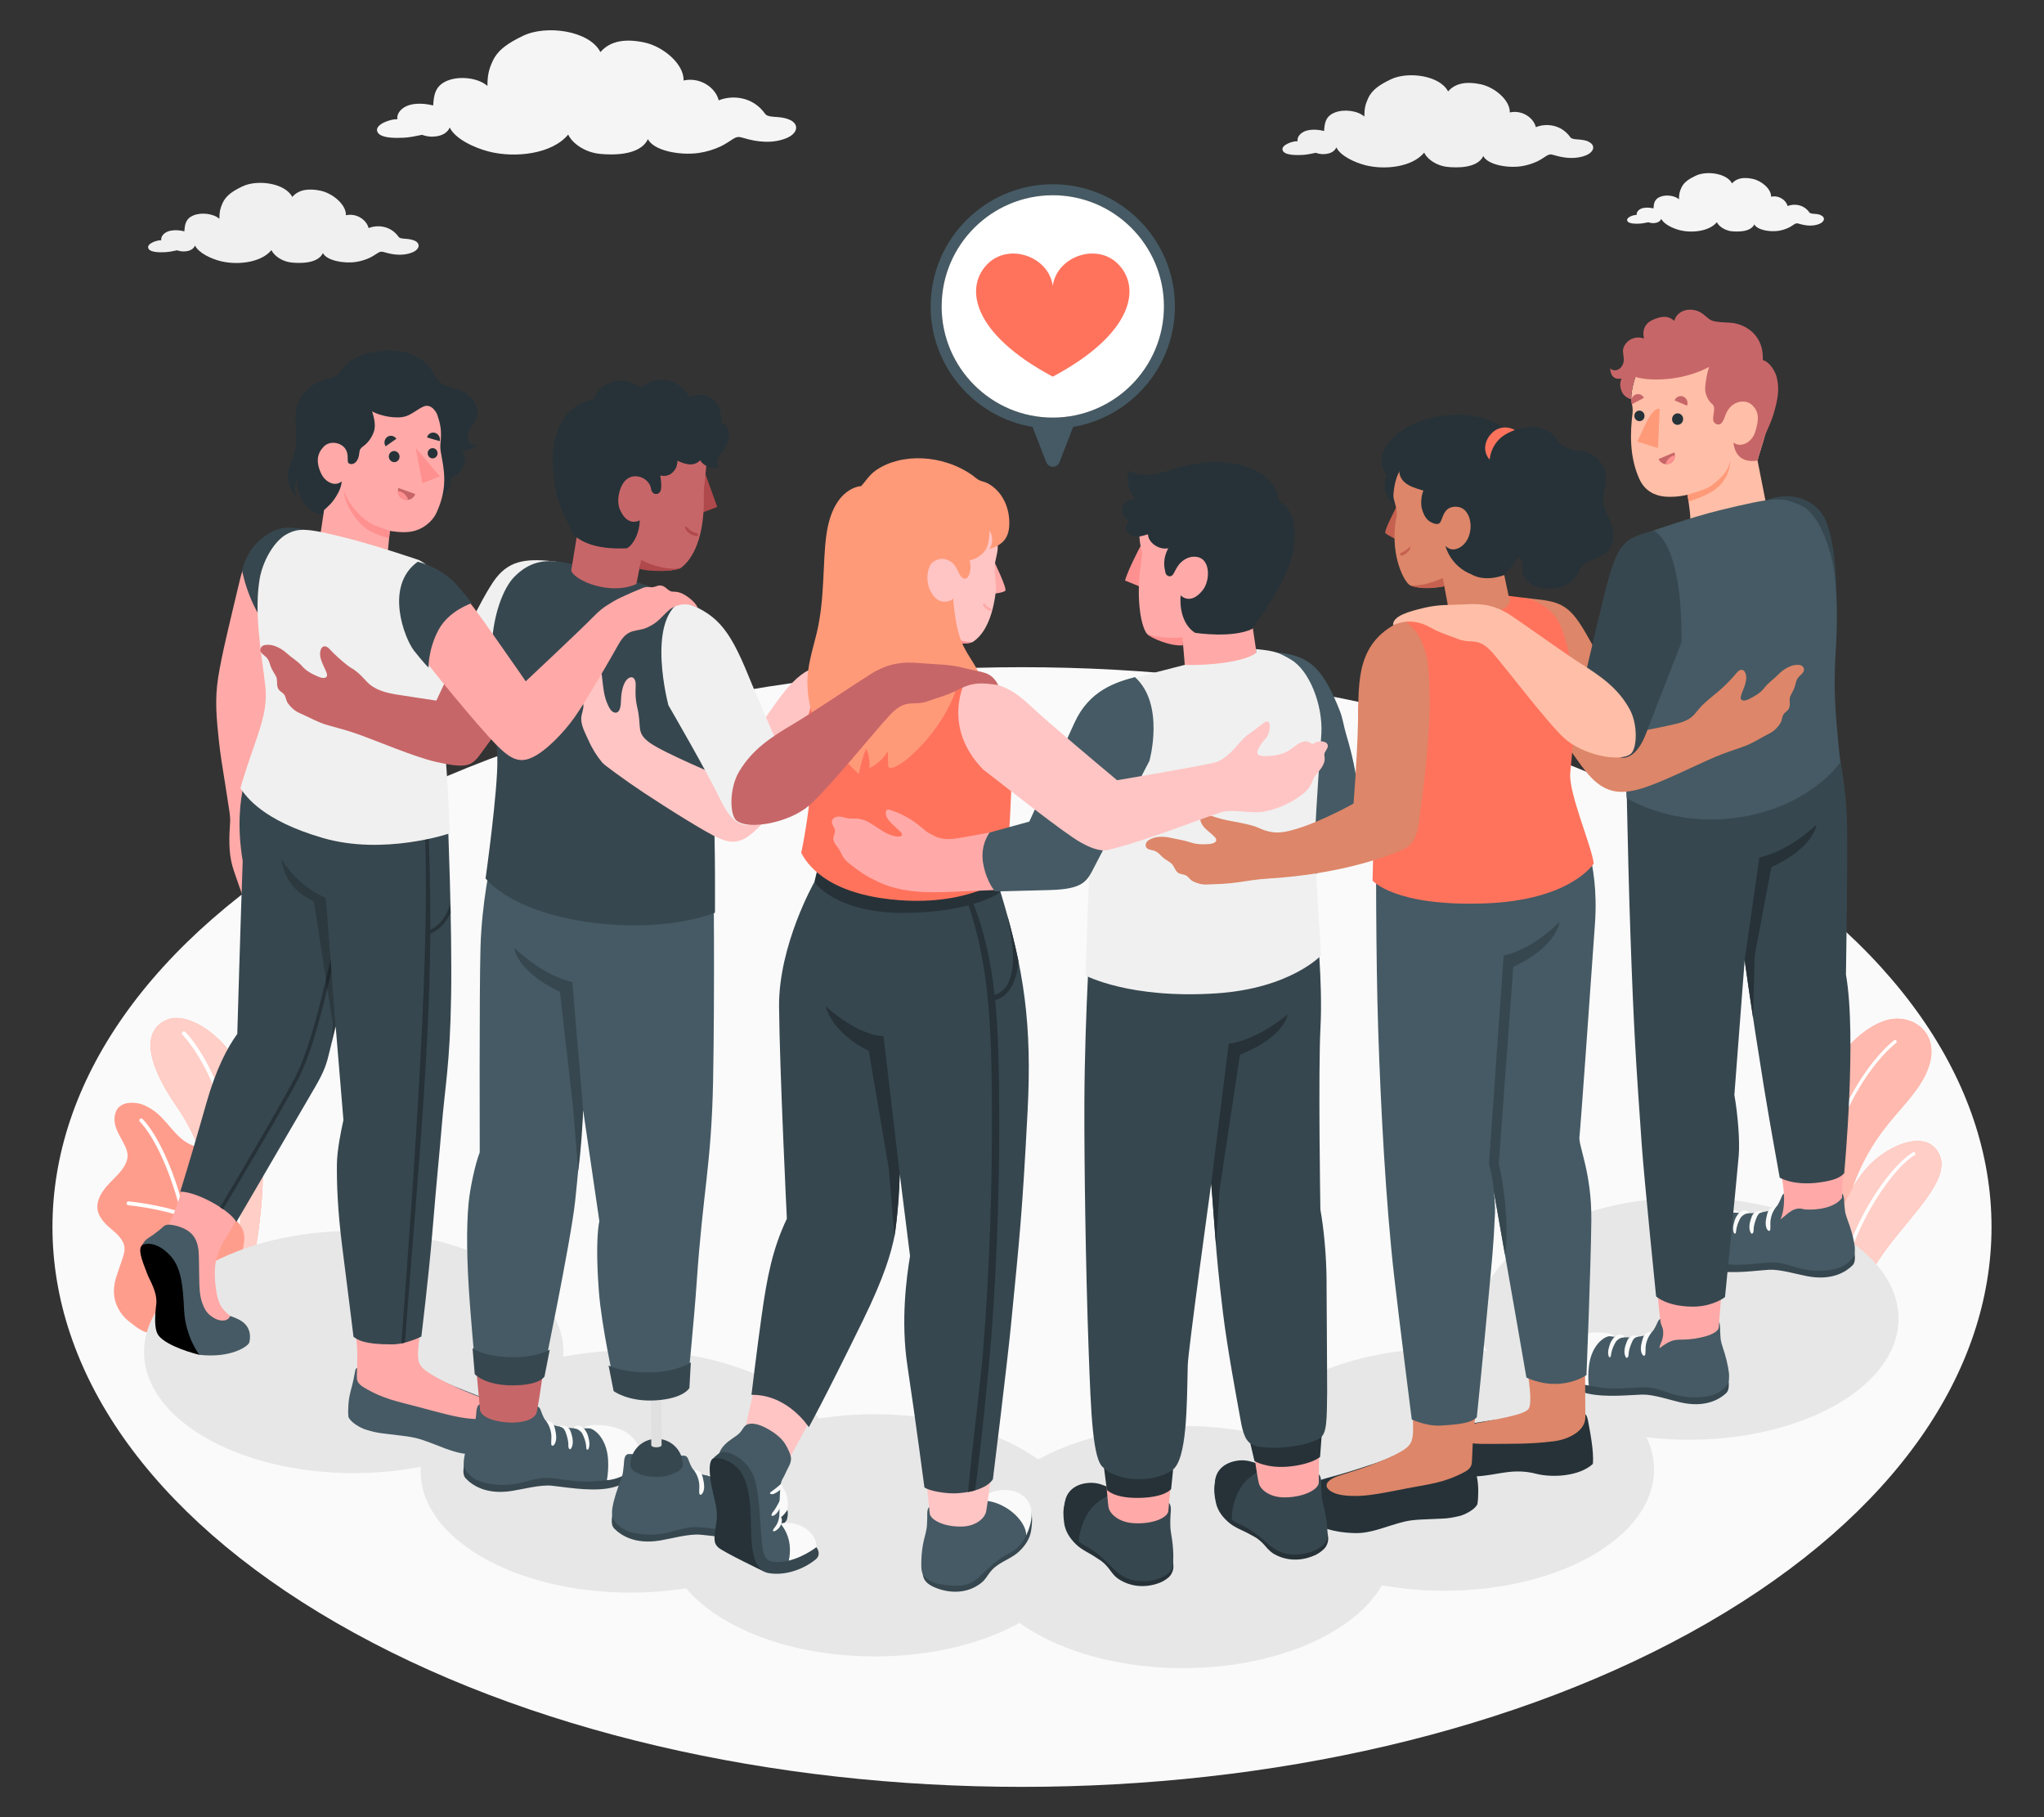 <?xml version="1.0" encoding="UTF-8"?>
<svg id="Layer_2" data-name="Layer 2" xmlns="http://www.w3.org/2000/svg" viewBox="0 0 540 480">
  <rect x="0" y="0" width="540" height="480" fill="#333333" stroke="none"/>
  <defs>
    <style>
      .cls-1 {
        fill: #b0494c;
      }

      .cls-1, .cls-2, .cls-3, .cls-4, .cls-5, .cls-6, .cls-7, .cls-8, .cls-9, .cls-10, .cls-11, .cls-12, .cls-13, .cls-14, .cls-15, .cls-16, .cls-17, .cls-18, .cls-19, .cls-20, .cls-21, .cls-22, .cls-23, .cls-24 {
        stroke-width: 0px;
      }

      .cls-2 {
        fill: #ff9a79;
      }

      .cls-3 {
        fill: #ff735d;
      }

      .cls-4 {
        fill: #ffbea7;
      }

      .cls-6 {
        fill: #37474f;
      }

      .cls-7 {
        fill: #e0e0e0;
      }

      .cls-8 {
        opacity: .5;
      }

      .cls-8, .cls-16, .cls-19 {
        fill: #fff;
      }

      .cls-25, .cls-19 {
        opacity: .65;
      }

      .cls-9 {
        fill: #c76668;
      }

      .cls-10 {
        fill: #f5f5f5;
      }

      .cls-11 {
        fill: #f0f0f0;
      }

      .cls-12 {
        fill: none;
      }

      .cls-13 {
        opacity: .2;
      }

      .cls-14 {
        fill: #e7e7e7;
      }

      .cls-15 {
        fill: #ff9090;
      }

      .cls-26 {
        opacity: .3;
      }

      .cls-17 {
        fill: #fafafa;
      }

      .cls-18 {
        fill: #263238;
      }

      .cls-20 {
        fill: #ffaaa8;
      }

      .cls-21 {
        fill: #ffc5c4;
      }

      .cls-22 {
        fill: #455a64;
      }

      .cls-23 {
        fill: #dd8669;
      }

      .cls-24 {
        fill: #c66150;
      }
    </style>
  </defs>
  <g id="Layer_2-2" data-name="Layer 2">
    <g>
      <g>
        <path id="Floor" class="cls-17" d="M88.88,219.55c-100.03,57.75-100.02,151.38,0,209.13,100.03,57.75,262.21,57.75,362.24,0,100.03-57.75,100.02-151.38,0-209.13-100.03-57.75-262.21-57.75-362.24,0Z"/>
        <g id="Plants">
          <g>
            <path class="cls-3" d="M476.43,349.35s-6.14-27.9,2.52-55.91c4.84-15.66,14.58-23.27,20.73-24.24,6.9-1.09,14.23,5.13,8.56,15.58-5.38,9.92-16.48,14.38-21.89,39.86-3.56,16.8-2.36,27.73-2.36,27.73l-7.57-3.01Z"/>
            <path class="cls-8" d="M476.43,349.35s-6.14-27.9,2.52-55.91c4.84-15.66,14.58-23.27,20.73-24.24,6.9-1.09,14.23,5.13,8.56,15.58-5.38,9.92-16.48,14.38-21.89,39.86-3.56,16.8-2.36,27.73-2.36,27.73l-7.57-3.01Z"/>
            <path class="cls-16" d="M480.39,342.03c.24-.03.4-.25.37-.49-4.48-30.63,9.11-57.08,20.18-66.07.19-.15.21-.42.06-.61-.15-.19-.42-.21-.61-.06-11.23,9.13-25.02,35.9-20.49,66.87.03.24.25.4.49.37Z"/>
          </g>
          <g>
            <path class="cls-3" d="M489.57,353.9c-.34-7.15,2.14-15.04,8.94-24.19,6.8-9.16,16.81-18.25,13.87-24.68-2.94-6.42-11.66-3.34-17.27,1.55-5.61,4.88-16.98,22.23-9.5,46.37l3.96.95Z"/>
            <path class="cls-19" d="M489.57,353.9c-.34-7.15,2.14-15.04,8.94-24.19,6.8-9.16,16.81-18.25,13.87-24.68-2.94-6.42-11.66-3.34-17.27,1.55-5.61,4.88-16.98,22.23-9.5,46.37l3.96.95Z"/>
            <path class="cls-16" d="M486.35,346.45c.2-.06.33-.25.31-.46-1.61-14.94,11.87-36.57,19.17-40.86.21-.12.28-.39.15-.59-.12-.21-.38-.28-.59-.15-7.66,4.5-21.27,26.17-19.6,41.7.03.24.24.41.48.39.03,0,.05,0,.08-.02Z"/>
          </g>
        </g>
        <g id="Plants-2" data-name="Plants">
          <g>
            <path class="cls-3" d="M58.61,340.67l7.68-4.44s4.57-18.99,2.75-36.07c-2.56-24.02-18.37-33.06-24.38-30.99-6.01,2.07-7.75,9.06,2.19,23.37,5.87,8.44,13.08,26.02,11.76,48.13Z"/>
            <g class="cls-25">
              <path class="cls-16" d="M58.61,340.67l7.68-4.44s4.57-18.99,2.75-36.07c-2.56-24.02-18.37-33.06-24.38-30.99-6.01,2.07-7.75,9.06,2.19,23.37,5.87,8.44,13.08,26.02,11.76,48.13Z"/>
            </g>
            <path class="cls-16" d="M61.79,331.34s-.05,0-.07,0c-.29-.06-.48-.33-.42-.62,4.21-22.16-3.53-47.05-13.11-57.41-.2-.22-.19-.55.03-.75.22-.2.55-.19.75.03,9.76,10.55,17.65,35.85,13.38,58.33-.05.26-.29.45-.55.43Z"/>
          </g>
          <g>
            <path class="cls-3" d="M39.29,351.82c-1.15.58-4.2-2.03-5.05-2.66-1.46-1.09-2.6-2.58-3.33-4.24-.85-1.93-.98-3.96-.58-6.03.21-1.07.56-2.11.92-3.15.35-1.02.7-2.03,1.04-3.05.34-1,.69-2.04.61-3.09-.16-2.13-1.97-3.7-3.61-5.07-1.81-1.51-3.68-3.47-3.55-6.01.11-1.96,1.22-3.73,2.51-5.21,1.29-1.48,2.81-2.77,3.99-4.34.85-1.13,1.54-2.48,1.48-3.89-.04-.88-.36-1.72-.74-2.51-.82-1.7-1.92-3.28-2.45-5.09-.53-1.81-.33-4.02,1.12-5.22,1.19-.99,2.89-1.05,4.43-.87,1.42.17,2.79.88,4,1.64,3.93,2.45,5.99,7.35,10.19,9.29,1.62.75,3.42.99,5.12,1.53,1.7.54,3.41,1.51,4.13,3.15,1.42,3.22-1.7,6.95-.76,10.34.83,3,3.64,4.28,5.12,7.02.65,1.2.74,2.55.56,3.9-.31,2.29-.73,3.95-1.96,6.45-1.02,2.06-3.88,5.96-3.88,5.96,0,0-19.15,11.07-19.32,11.16Z"/>
            <g class="cls-26">
              <path class="cls-16" d="M39.29,351.82c-1.15.58-4.2-2.03-5.05-2.66-1.46-1.09-2.6-2.58-3.33-4.24-.85-1.93-.98-3.96-.58-6.03.21-1.07.56-2.11.92-3.15.35-1.02.7-2.03,1.04-3.05.34-1,.69-2.04.61-3.09-.16-2.13-1.97-3.7-3.61-5.07-1.81-1.51-3.68-3.47-3.55-6.01.11-1.96,1.22-3.73,2.51-5.21,1.29-1.48,2.81-2.77,3.99-4.34.85-1.13,1.54-2.48,1.48-3.89-.04-.88-.36-1.72-.74-2.51-.82-1.7-1.92-3.28-2.45-5.09-.53-1.81-.33-4.02,1.12-5.22,1.19-.99,2.89-1.05,4.43-.87,1.42.17,2.79.88,4,1.64,3.93,2.45,5.99,7.35,10.19,9.29,1.62.75,3.42.99,5.12,1.53,1.7.54,3.41,1.51,4.13,3.15,1.42,3.22-1.7,6.95-.76,10.34.83,3,3.64,4.28,5.12,7.02.65,1.2.74,2.55.56,3.9-.31,2.29-.73,3.95-1.96,6.45-1.02,2.06-3.88,5.96-3.88,5.96,0,0-19.15,11.07-19.32,11.16Z"/>
            </g>
            <path class="cls-16" d="M50.4,346.03s-.01,0-.01,0c-.28-.03-.49-.27-.46-.55,1.84-19.93-6.46-42.45-12.98-49.2-.19-.2-.19-.52.01-.71.2-.19.52-.19.71.01,6.65,6.89,15.12,29.78,13.26,49.99-.03.27-.26.47-.53.46Z"/>
            <path class="cls-16" d="M48.42,321.46s-.1-.01-.15-.03c-6.32-2.31-14.29-3.06-14.37-3.07-.28-.03-.48-.27-.46-.55.03-.28.25-.48.55-.46.08,0,8.19.77,14.63,3.12.26.09.4.38.3.65-.08.21-.28.34-.5.33Z"/>
          </g>
        </g>
        <ellipse id="Shadow" class="cls-14" cx="231.08" cy="405.55" rx="55.4" ry="31.99"/>
        <ellipse id="Shadow-2" data-name="Shadow" class="cls-14" cx="312.53" cy="408.64" rx="55.4" ry="31.99"/>
        <ellipse id="Shadow-3" data-name="Shadow" class="cls-14" cx="166.54" cy="388.69" rx="55.4" ry="31.99"/>
        <ellipse id="Shadow-4" data-name="Shadow" class="cls-14" cx="93.45" cy="357.13" rx="55.4" ry="31.99"/>
        <ellipse id="Shadow-5" data-name="Shadow" class="cls-14" cx="381.57" cy="388.2" rx="55.4" ry="31.99"/>
        <ellipse id="Shadow-6" data-name="Shadow" class="cls-14" cx="446.17" cy="348.31" rx="55.4" ry="31.99"/>
        <path id="Cloud" class="cls-11" d="M419.64,37.39c-1.04-.47-2.29-.52-3.19-.59-1.03-.08-1.36-.29-1.56-.51-2.51-3.59-6.66-3.73-9.13-2.7-.61-2.47-3.6-4.61-6.89-3.89.11-3.21-3.99-6.66-7.67-7.44-3.53-.75-6.61-.44-8.63,1.89-2.16-4.21-10.61-5.4-15.19-3.17-2.63,1.28-4.86,2.6-5.95,5.01-.72,1.59-.98,2.65-.99,4.79-1.78-1.57-5.35-2-7.74-1.08-2.57.99-2.76,2.93-2.89,4.9-2.52-.63-4.2-.22-4.67-.08-1.62.48-2.55,1.75-2.33,2.78-1.28-.07-4.33.96-3.98,2.31.39,1.52,3.88,1.36,5.18,1.32,1.08-.04,2.47-.33,3.64-.57.36.18,1.3.36,1.89.36,2.22-.02,3.16-.97,3.51-1.79,1.08,2.28,4.93,4.01,7.66,4.71,5.13,1.31,12.38.51,15.54-3.32.33.69.88,1.33,1.53,1.86,1.25,1.03,2.94,1.75,4.74,1.92,2.11.2,7.76.47,9.35-2.88,1.13,2.23,6.16,3.24,9.98,2.7,1.43-.2,3.04-.7,4.28-1.29,1-.48,1.58-.94,2.46-1.48.75-.45,1.09-.45,2.1-.14,2.63.79,5.67,1.11,8.35,0,2.14-.9,2.58-2.69.58-3.6Z"/>
        <path id="Cloud-2" data-name="Cloud" class="cls-10" d="M481.05,56.83c-.66-.3-1.45-.33-2.02-.37-.65-.05-.86-.18-.99-.32-1.59-2.27-4.22-2.36-5.78-1.71-.38-1.56-2.28-2.92-4.36-2.47.07-2.03-2.52-4.22-4.86-4.71-2.24-.48-4.19-.28-5.46,1.19-1.37-2.67-6.72-3.42-9.62-2.01-1.67.81-3.08,1.64-3.77,3.17-.46,1.01-.62,1.68-.63,3.04-1.13-1-3.39-1.26-4.9-.68-1.63.63-1.75,1.86-1.83,3.1-1.59-.4-2.66-.14-2.96-.05-1.02.3-1.62,1.11-1.47,1.76-.81-.05-2.74.61-2.52,1.47.25.96,2.46.86,3.28.83.68-.03,1.57-.21,2.31-.36.23.11.82.23,1.2.23,1.4,0,2-.61,2.22-1.13.69,1.44,3.12,2.54,4.85,2.98,3.25.83,7.84.32,9.84-2.1.21.44.56.84.97,1.18.79.65,1.86,1.11,3,1.22,1.33.12,4.91.3,5.92-1.82.71,1.41,3.9,2.05,6.32,1.71.91-.13,1.92-.44,2.71-.82.64-.3,1-.6,1.56-.94.48-.29.69-.28,1.33-.09,1.66.5,3.59.71,5.29,0,1.35-.57,1.64-1.7.37-2.28Z"/>
        <path id="Cloud-3" data-name="Cloud" class="cls-11" d="M109.45,63.55c-.91-.41-1.99-.45-2.77-.51-.9-.07-1.18-.25-1.35-.44-2.18-3.12-5.79-3.24-7.95-2.35-.53-2.15-3.13-4.02-5.99-3.39.1-2.79-3.47-5.79-6.67-6.48-3.07-.65-5.75-.38-7.51,1.64-1.88-3.67-9.24-4.7-13.22-2.76-2.29,1.12-4.23,2.26-5.18,4.36-.63,1.39-.85,2.31-.86,4.17-1.55-1.37-4.66-1.74-6.73-.94-2.23.86-2.4,2.55-2.51,4.26-2.19-.55-3.66-.19-4.07-.07-1.41.42-2.22,1.52-2.03,2.42-1.11-.06-3.77.84-3.46,2.01.34,1.32,3.37,1.19,4.5,1.14.94-.03,2.15-.29,3.17-.5.31.15,1.13.32,1.65.31,1.93-.01,2.75-.84,3.06-1.56.94,1.98,4.29,3.49,6.66,4.1,4.46,1.14,10.77.45,13.52-2.89.29.6.77,1.16,1.33,1.62,1.09.9,2.56,1.53,4.13,1.67,1.83.17,6.75.41,8.14-2.51.98,1.94,5.36,2.82,8.69,2.35,1.25-.18,2.64-.61,3.73-1.13.87-.42,1.37-.82,2.14-1.28.66-.39.95-.39,1.83-.13,2.28.69,4.94.97,7.27,0,1.86-.78,2.25-2.34.5-3.13Z"/>
        <path id="Cloud-4" data-name="Cloud" class="cls-10" d="M208.6,31.63c-1.41-.64-3.09-.7-4.3-.79-1.39-.11-1.83-.39-2.1-.69-3.38-4.84-8.98-5.03-12.32-3.64-.82-3.33-4.85-6.22-9.29-5.25.15-4.33-5.38-8.98-10.34-10.04-4.76-1.01-8.92-.59-11.63,2.54-2.91-5.68-14.31-7.28-20.48-4.28-3.55,1.73-6.56,3.5-8.03,6.75-.97,2.15-1.32,3.58-1.34,6.47-2.4-2.12-7.22-2.69-10.43-1.45-3.46,1.34-3.73,3.95-3.9,6.61-3.4-.86-5.67-.3-6.3-.11-2.18.65-3.44,2.36-3.14,3.74-1.73-.1-5.84,1.3-5.37,3.12.53,2.05,5.23,1.84,6.98,1.77,1.45-.05,3.33-.44,4.91-.77.48.24,1.75.49,2.55.49,2.99-.02,4.26-1.3,4.74-2.42,1.46,3.07,6.65,5.41,10.33,6.35,6.91,1.77,16.7.69,20.96-4.48.45.93,1.19,1.8,2.06,2.51,1.69,1.39,3.97,2.37,6.4,2.59,2.84.27,10.46.63,12.61-3.89,1.52,3,8.3,4.37,13.46,3.64,1.93-.27,4.1-.94,5.78-1.74,1.36-.65,2.13-1.27,3.32-1.99,1.02-.61,1.48-.6,2.83-.19,3.54,1.07,7.65,1.5,11.26-.01,2.88-1.21,3.48-3.62.78-4.85Z"/>
        <g id="Speech_Bubble" data-name="Speech Bubble">
          <g id="Speech_Bubble-2" data-name="Speech Bubble">
            <path class="cls-22" d="M245.86,80.98c.02,17.79,14.5,32.25,32.3,32.23,17.79-.02,32.26-14.5,32.24-32.3-.02-17.8-14.51-32.26-32.3-32.24-17.79.02-32.25,14.5-32.23,32.3ZM248.76,80.97c-.02-16.2,13.14-29.38,29.33-29.4,16.2-.02,29.39,13.14,29.4,29.34.02,16.2-13.15,29.38-29.35,29.4-16.19.02-29.37-13.14-29.39-29.34Z"/>
            <path class="cls-16" d="M248.76,80.97c.02,16.2,13.2,29.36,29.39,29.34,16.2-.02,29.36-13.2,29.35-29.4-.02-16.2-13.21-29.36-29.4-29.34-16.19.02-29.35,13.2-29.33,29.4Z"/>
            <path class="cls-22" d="M279.91,122.1l4.12-10.67h-11.76s4.14,10.67,4.14,10.67c.62,1.6,2.88,1.59,3.5,0Z"/>
          </g>
          <path id="Heart" class="cls-3" d="M278.13,99.49c-21.62-11.52-23.37-23.88-17.08-29.92,5.63-5.41,15.94-1.84,17.08,5.89,1.15-7.74,11.45-11.31,17.08-5.89,6.29,6.04,4.54,18.4-17.08,29.92Z"/>
        </g>
        <g id="Group">
          <g id="Character">
            <path id="Arm" class="cls-20" d="M80.18,140.76c-5.66-1.2-13.82-.09-16.78,12.32-2.7,11.32-4.82,19.86-5.76,25.85-.94,5.99-.43,10.88.2,16.86.39,3.68,1.01,7.34,1.6,11,.3,1.87.6,3.73.87,5.6.24,1.61.59,3.28.48,4.9-.26,3.77-.42,7.64.57,11.33.24.88.54,1.74.84,2.61.65,1.88,1.31,3.75,1.96,5.63.48,1.38,1.04,2.37,2.28,3.17.95.62,2.03.59,3.14.74.38.06.79.11,1.15-.03.26-.1.47-.3.68-.5.81-.77,1.67-1.67,1.67-2.78,0-.67-.32-1.38-.02-1.98.08-.17.21-.31.32-.47.4-.6.44-1.37.3-2.08-.14-.7-.45-1.36-.73-2.02-1.3-3.1-1.87-6.51-1.64-9.87.02-.32.21-.75.51-.65.15.05.22.21.28.36.36.98.63,1.98.82,3,.17.91.29,1.88.8,2.65s1.58,1.29,2.4.84c-.13-1.58-.26-3.16-.39-4.74-.07-.81-.13-1.61-.29-2.41-.37-1.89-1.25-3.62-2.02-5.37-.79-1.8-1.2-3.44-1.45-5.36-.55-4.2-.32-8.45-.24-12.68.08-3.97.21-7.94.43-11.9l7.95-27.71.08-16.31Z"/>
            <path class="cls-6" d="M81.22,140c-5.57-1.13-7.93-.75-11.4,1.73-3.46,2.47-5.11,5.93-5.87,8.92,1,5.1,4.65,15.91,11.71,18.75l5.55-29.39Z"/>
            <g id="Bottom">
              <g>
                <path class="cls-22" d="M92.58,367.73c-.52,1.86-.7,4.55-.54,6.49.5,1.47,3.26,3,4.52,3.38,3.56,1.09,4.01.92,9.78,1.66,1.58.2,3.12.42,4.63.89,4.84,1.5,8.5,3.71,13.06,3.98,6.83.4,11.94-1.21,14.58-4.03.35-.94.66-2.69.02-4.53-.78-2.26-3.66-3.83-5.8-4.56-5.77-1.97-8.58-3.12-12.93-4.87-2.16-.87-4.7-2.18-6.72-3.34-1.87-1.07-3.03-2.77-5.23-3.08-2.19-.31-4.4.28-6.56.6-2.3.35-4.7.79-7.01,1.05-.78.09-.25.73-1.82,6.36Z"/>
                <path class="cls-20" d="M93.45,346c.09,2.71.81,7.8.91,10.51.08,2.23-.02,4.49-.08,6.71-.01.52-.02,1.05.15,1.53.29.78,1.01,1.31,1.72,1.74,5.23,3.15,9.02,3.71,14.88,5.28,4.14,1.11,8.94,2.48,12.32,2.87,3.21.37,6.79.48,8.6-1.07.86-.74.74-2.21-2.67-3.55-3.56-1.4-6.52-2.47-9.93-4.12-2.07-1-4-1.9-6.18-3.36-1-.67-1.75-1.23-2.32-2.31-.39-.73-.49-2.24-.4-3.36.11-1.47.28-2.93.45-4.39.28-2.48.55-4.97.84-7.45,0,0-18.29.84-18.28.98Z"/>
              </g>
              <g>
                <path class="cls-20" d="M43.6,324.48c.38-.6,1.04-1.01,1.5-2,1.69-3.63,3.58-10.01,5.4-16.27l16.55,7.87c-1.46,2.6-2.93,5.2-4.41,7.79-.73,1.28-1.43,2.58-2.19,3.84-.67,1.11-1.41,2.11-1.96,3.31-.58,1.28-1.11,2.6-1.41,3.97-.46,2.09-.38,4.26-.16,6.39.16,1.59.41,3.19,1,4.68.39,1,1.17,2.18,2.86,3.52.58.46.97.49.55,1.48-.16.39-.67.45-1.09.47-.64.02-1.29.04-1.93-.06-1.33-.21-2.53-.91-3.6-1.72-.97-.74-1.88-1.58-2.58-2.59-1.83-2.66-1.98-6.1-1.88-9.33.02-.7.05-1.41-.1-2.09-.1-.45-.28-.88-.46-1.31-1.3-3.11-4.01-5.36-6.1-7.94Z"/>
                <g>
                  <path class="cls-22" d="M37.37,331.4c-.2-.86-.2-1.72.2-2.54.74-1.53,1.75-1.9,2.89-2.68.6-.42,1.15-.92,1.74-1.35.54-.39.94-.97,1.57-1.21.45-.17.95-.15,1.43-.09,1.99.25,4.44,1.14,5.74,2.74,1.41,1.74,1.58,3.93,1.61,6.09.03,1.84.06,3.67.09,5.51.03,2.18.08,4.4.84,6.44.45,1.21.96,2.23,1.96,3.07.94.78,2.08,1.41,3.31,1.44,1.75.04,2.04-1.22,2.04-1.22,0,0,.86.31,1.18.43.69.28,1.41.63,2.02,1.06,2.97,2.12,1.85,5.56,1.85,5.56-.4,1.05-4.9,4.13-13.16,3.22-.83-.27-3.91-1.36-4.73-1.76-2.31-1.13-5.61-1.99-6.15-4.93-.15-.82-.09-1.67-.03-2.51.19-2.99.23-6.06-.7-8.91-.62-1.91-1.66-3.65-2.52-5.46-.42-.88-.92-1.88-1.16-2.89Z"/>
                  <path class="cls-5" d="M37.57,328.86c-1.18,1.12-.2,3.7,1.34,7.66.68,1.76,2.77,4.91,2.36,8.11-.41,3.2-.45,6.23.36,7.74,1.27,2.36,6.98,4.51,11.04,5.49,0,0-3.68-4.71-4.03-11.79-.34-7.08-.84-11.64-4.04-14.81-4.05-4-7.03-2.4-7.03-2.4Z"/>
                </g>
              </g>
              <g>
                <path class="cls-6" d="M62.43,322.82s8.31-14.15,20.78-35.62c2.71-4.67,3.12-6.4,3.95-9.85.86-3.59,1.52-6.23,1.52-6.23l2.05,24.72c-.68,3.15-1.67,7.95-1.72,11.61-.06,4.87.15,12.06,1.43,22.09,1.96,15.34,2.95,23.56,2.95,23.56,1.07.78,2.65,2.04,10.21,2.01,3.76-.02,7.72-2.07,7.72-2.07,0,0,1.94-15.94,2.86-27.03,1.31-15.82,1.93-21.3,2.43-27.48.93-11.62,2.28-17.15,2.57-35.46.3-18.99-.89-46.94-.89-46.94l-51.31-16.05s-5.82,9.69-2.86,27.34c-.57,15.97-1.43,45.68-1.43,45.68-2.68,3.7-5.61,9.28-8.19,18.36-2.87,10.09-4.61,15.95-6.88,23.32,4.35-.06,13.27,4.97,14.83,8.02Z"/>
                <path class="cls-18" d="M87.33,253.5c-.42,1.81-.82,3.53-1.22,5.2-2.79,11.71-5.19,20.17-8.25,26.05-3.69,7.11-15.13,26.43-19.72,34.14.28.18.53.35.78.53,4.57-7.67,16.07-27.09,19.78-34.23,2.91-5.6,5.22-13.43,7.79-24.08.36-1.46.72-2.96,1.08-4.53l-.23-3.08Z"/>
                <path class="cls-18" d="M112.05,216.09h.94c.5,8.1.71,18.19.69,29.52,1.92-.89,3.96-2.81,5.32-6.73.02.76.03,1.53.05,2.31-1.52,3.11-3.52,4.69-5.37,5.44-.1,32.17-4.17,73.93-6.7,108.03-.31.08-.63.15-.95.21,3.46-46.58,7.96-107.61,6.03-138.77Z"/>
                <path class="cls-13" d="M88.67,271.12l-2.6-33.98s-6.77-2.33-11.67-10.13c0,0,.22,7.46,8.52,11.05l4.99,32.34-.28,4.99s.98-3.87,1.04-4.27Z"/>
              </g>
            </g>
            <g id="Top">
              <g>
                <path class="cls-18" d="M91.37,96.47c.94-.9,1.98-1.69,3.16-2.24.91-.43,1.88-.7,2.86-.93,3.03-.71,6.21-.99,9.24-.31s5.92,2.39,7.57,5.02c.57.9.99,1.9,1.74,2.65,1.34,1.34,3.37,1.6,5.15,2.25,1.53.56,2.97,1.48,3.92,2.81.95,1.33,1.35,3.1.83,4.65-.35,1.05-1.09,1.93-1.64,2.9s-.92,2.16-.47,3.18,2.02,1.49,2.7.62c-1.04,1.33-2.71,1.94-4.38,1.89.74,1.16.93,2.66.5,3.97-.43,1.31-1.46,2.41-2.74,2.92-.17.07-.36.13-.49.27-.24.24-.23.63-.24.97-.1,3.93-4.6,5.02-7.6,6.07-2.9,1.02-6.8,2.18-8.8,4.68-.93,1.16-1.59,1.68-3.15,2.02-1.63.36-3.33.3-4.98.09-1.32-.17-2.64-.45-3.83-1.03-1.29-.63-1.76-1.59-2.73-2.49-.79-.73-2.92-.41-3.91-.74-3.83-1.27-5.58-5.11-5.64-9.15-.71,1.45-.7,3.23.01,4.68-1.84-1.63-2.75-4.25-2.31-6.67.3-1.65,1.16-3.15,1.61-4.76,1.31-4.66-.81-10.03,1.45-14.3,1.62-3.06,5.22-5.19,8.56-5.77,1.41-.24,2.05-1.65,3.01-2.64.19-.19.38-.38.57-.57Z"/>
                <g>
                  <path class="cls-20" d="M84.39,142.87s1.45-9.5,1.43-9.71c-.41-3.31-5.31-10.1-5.31-17.78,0-7.68,8.58-17.33,20.09-16.61,8.92.56,13.4,5.36,15.35,12.15,1.19,4.14.06,5.89.47,8.25.8,4.65,2.08,9.23-1.06,16.17-1.24,2.74-4.03,4.62-6.62,5.07s-5.75-.19-5.75-.19l-.76,7.78-17.84-5.13Z"/>
                  <path class="cls-9" d="M109.72,130.5c-.44,1.23-1.8,1.87-3.04,1.43-1.23-.44-1.87-1.8-1.43-3.04l4.46,1.61Z"/>
                  <path class="cls-15" d="M107.83,132.03c-.37-1.21-1.4-2.15-2.71-2.35,0,.97.59,1.89,1.56,2.24.38.14.77.16,1.15.1Z"/>
                  <g>
                    <path class="cls-18" d="M105.52,120.27c.19.79-.27,1.58-1.03,1.77-.76.18-1.54-.31-1.73-1.1-.19-.79.27-1.58,1.03-1.77.76-.18,1.54.31,1.73,1.1Z"/>
                    <path class="cls-18" d="M104.72,115.9l-2.84,1.99c-.54-.82-.34-1.93.44-2.48.78-.55,1.86-.33,2.4.49Z"/>
                    <path class="cls-18" d="M116.17,116.53l-3.36-.98c.24-.94,1.18-1.49,2.11-1.22.93.27,1.49,1.26,1.25,2.2Z"/>
                    <path class="cls-18" d="M115.6,119.82c-.05.75-.68,1.31-1.4,1.26-.72-.05-1.26-.7-1.21-1.45.05-.75.68-1.31,1.4-1.26.72.05,1.26.7,1.21,1.45Z"/>
                    <polygon class="cls-15" points="116.22 125.84 111.58 127.63 109.8 118.29 116.22 125.84"/>
                  </g>
                  <path class="cls-15" d="M102.98,140.22s-4.13-1.33-5.44-2.2c-3.55-2.35-6-6.05-6.67-8.41-.05,2.47,2.06,6.6,5.05,9.38,2.23,2.07,6.87,3.2,6.87,3.2l.19-1.98Z"/>
                  <path class="cls-18" d="M90.26,127.19c-.03,1.42-.88,3.19-2.11,4.91-1.05,1.47-3,3.01-3,3.01-1.91-4.19-2.36-7.15-3.33-9.78-1.2-3.24-1.71-6.79-1.62-10.23.07-3.01,1.44-6.25,3.19-8.68,1.68-2.34,3.86-4.32,6.36-5.74,1.34-.76,2.77-1.37,4.26-1.75,1.96-.5,3.99-.62,6.01-.61,1.29,0,2.58.06,3.84.28,4.95.87,10.65,5.48,11.52,10.62-.7-1.33-1.94-2.49-3.45-1.85-1.68.72-3.04,2.06-4.81,2.61-2.33.73-6.72-.07-8.81-1.33.5,1.65,1.03,3.68.47,5.34-.51,1.49-1.43,2.85-2.7,3.8-.47.36-.91.66-1.05,1.25-.15.65-.13,1.29-.39,1.95-.19.46-.44.91-.82,1.23-.39.31-.93.47-1.4.31-.18-.06-.34-.17-.44-.34-.07-.13-.09-.28-.1-.43-.04-.46-.01-.92-.05-1.38-.05-.64-.22-1.28-.58-1.81-1.21-1.8-4.17-2.2-5.7-.62-1.67,1.73-2.23,3.88-.7,7.14,1.05,2.24,3.61,3.58,5.39,2.08Z"/>
                </g>
              </g>
              <path class="cls-11" d="M68.57,153.05c.83-4.99,3.94-10.17,7.08-11.89,3.29-1.81,5.56-1.72,16.89,1.21,7.53,1.95,18.14,5.56,18.14,5.56,2.97,1.56,5.29,3.93,10.93,14.33,4.55,8.39,3.51,17.37-3.44,21.1.13,5.88-1.07,9.32-.8,12.28,1.12,12.45,1.47,24.48,1.47,24.48,0,0-17.45,5.95-33.65,1.2-15.69-4.6-19.99-10.68-21.68-13.12,0,0,1.13-4.04,3.37-10.41,2.41-6.84,3.9-11.36,3.16-17.09-1.34-10.26-2.81-19.49-1.46-27.66Z"/>
            </g>
          </g>
          <g id="Character-2" data-name="Character">
            <g id="Bottom-2" data-name="Bottom">
              <g>
                <g>
                  <path class="cls-6" d="M168.46,385.86c.69-.03.51,2,.23,2.87-.28.86-3.22,3.66-8.25,4.45-5.03.79-11.85-.48-14.79-.75-2.94-.27-7.51.94-10.45,1.4-6.83,1.07-10.49-1.56-12.15-3.31-.65-.68-.67-1.64-.6-2.47.15-1.95.35-2.34.58-2.31l45.44.12Z"/>
                  <path class="cls-22" d="M124.24,379.52c-.49,1.29-.94,2.66-1.28,3.99-.41,1.63-.84,3.73.21,5.1,1.77,2.31,4.06,3.02,6.49,3.4,2.91.46,5.81.26,8.68-.51,2.62-.7,4.72-1.34,7.48-1.05,3.03.32,7.2,1.07,10.25.9,2.61-.14,5.17-.31,7.62-1.25,2.06-.79,3.4-1.92,4.75-3.9.34-3.8-1.51-5.71-3.56-7.02-2.16-1.38-5.02-1.84-7.58-1.94-2.88-.11-5.06.18-7.61-.11-1.72-.2-3.51-.54-5.02-1.44-.72-.43-1.2-1.58-1.5-2.34-.37-.92-.48-1.74-1.3-1.85,0,0-13.44-.65-14.67-.64-1.39,0-1.31,1.91-1.42,2.91-.09.86-.12.88-.22,1.74-.09.85-.54,2.02-.87,2.8-.16.39-.32.79-.47,1.19Z"/>
                  <path class="cls-17" d="M151.95,376.76c.2-.1.41-.18.64-.2,1.18-.13,2.02,1.06,2.47,1.98.28.56.4,1.16.53,1.77.16.75.21,1.55-.06,2.28-.07.19-.22.4-.41.34-.17-.05-.21-.27-.22-.45-.06-1.07-.31-2.13-.74-3.1-.19-.43-.33-.8-.67-1.15-.32-.33-.7-.61-1.13-.78-.17-.07-.96-.11-.75-.44.04-.06.1-.11.16-.15.06-.04.12-.07.17-.1Z"/>
                  <path class="cls-17" d="M148.57,376.61c.54-.03,1.11.14,1.53.5.5.42.65.99.85,1.58.38,1.16.64,2.85-.08,3.93-.23.35-.54.15-.64-.18-.12-.36-.06-.84-.09-1.22-.07-.9-.32-1.78-.61-2.63-.11-.34-.24-.67-.44-.97-.13-.2-.3-.38-.5-.51-.1-.06-.2-.12-.31-.15-.1-.03-.22-.04-.32-.06,0-.17.2-.25.36-.28.08-.01.17-.02.25-.03Z"/>
                  <path class="cls-17" d="M145.21,375.49c.38.15.73.38.96.71.22.31.33.69.42,1.06.19.84.37,1.72.35,2.58-.02.61-.16,1.24-.51,1.74-.14.2-.39.39-.6.28-.24-.12-.19-.5-.21-.73-.02-.41.04-.83.05-1.24.06-1.51-.38-2.99-1.21-4.26-.04-.06-.09-.14-.06-.21.04-.11.19-.11.3-.09.17.04.34.09.51.15Z"/>
                  <path class="cls-17" d="M155.52,377.25c1.19.04,3.61,1.77,4.66,5.47,1.05,3.7.15,8.26.15,8.26,0,0,3.52-.06,6.74-2.81.9-.76,1.44-1.42,1.75-2.01.42-2.37-.04-4.4-.98-5.62-1.63-2.15-4.23-3.62-8.43-4.04-4.71-.47-5.17.76-5.17.76l1.27-.02Z"/>
                </g>
                <path class="cls-9" d="M124.73,349.88l2.07,22.26c-.1,1.64,2.57,3.3,7.58,3.61,3.52.21,6.75-.76,7.35-2.5.6-1.74,3.41-22.73,3.41-22.73l-20.41-.64Z"/>
              </g>
              <g>
                <path class="cls-6" d="M207.63,398.51c.69-.04.54,2,.26,2.86-.27.87-3.17,3.7-8.19,4.55-5.02.85-11.86-.33-14.8-.55-2.95-.23-7.49,1.03-10.43,1.53-6.81,1.16-10.51-1.43-12.2-3.15-.66-.68-.69-1.64-.63-2.46.13-1.95.32-2.34.55-2.32l45.43-.47Z"/>
                <path class="cls-22" d="M163.33,392.75c-.47,1.29-.9,2.67-1.23,4.01-.39,1.64-.79,3.74.28,5.09,1.8,2.29,4.1,2.97,6.53,3.32,2.92.42,5.82.19,8.67-.62,2.61-.74,4.7-1.4,7.47-1.14,3.04.28,7.21.97,10.26.77,2.61-.17,5.17-.38,7.6-1.35,2.05-.82,3.38-1.96,4.7-3.96.29-3.8-1.59-5.69-3.65-6.97-2.18-1.35-5.04-1.78-7.6-1.84-2.88-.07-5.06.25-7.61-.01-1.72-.18-3.52-.49-5.04-1.37-.72-.42-1.22-1.57-1.53-2.32-.38-.92-.51-1.73-1.32-1.84,0,0-13.45-.48-14.68-.45-1.39.03-1.28,1.92-1.38,2.92-.08.87-.11.88-.2,1.75-.08.85-.51,2.03-.83,2.82-.16.39-.31.79-.46,1.19Z"/>
                <g>
                  <path class="cls-6" d="M180.41,386.92c.01,1.49-3.08,3.16-6.91,3.19s-6.95-1.41-6.96-3.07c-.03-3.83,3.05-6.96,6.88-6.99,3.83-.03,6.96,3.05,6.99,6.88Z"/>
                  <path class="cls-7" d="M174.79,381.69c0,.8-2.72.82-2.73.02l-.13-15.95,2.73-.02.13,15.95Z"/>
                </g>
                <path class="cls-17" d="M191,389.63c.2-.11.41-.18.63-.21,1.17-.14,2.03,1.04,2.5,1.95.29.56.42,1.15.56,1.77.17.75.23,1.54-.03,2.28-.07.19-.22.4-.41.35-.17-.05-.21-.27-.22-.45-.07-1.07-.34-2.12-.78-3.09-.2-.43-.34-.8-.68-1.14-.32-.33-.71-.6-1.14-.77-.17-.07-.96-.09-.76-.43.04-.06.1-.11.16-.15.06-.04.11-.07.17-.1Z"/>
                <path class="cls-17" d="M187.62,389.52c.54-.04,1.11.13,1.53.48.5.41.67.98.87,1.57.4,1.15.68,2.84-.03,3.93-.23.35-.53.15-.65-.17-.13-.36-.07-.84-.1-1.22-.08-.89-.34-1.78-.64-2.62-.12-.33-.25-.67-.45-.96-.14-.2-.3-.37-.5-.5-.1-.06-.2-.11-.31-.14-.1-.03-.22-.03-.32-.05,0-.17.2-.25.36-.28.08-.02.17-.03.25-.03Z"/>
                <path class="cls-17" d="M184.25,388.45c.38.15.73.37.97.7.23.31.34.68.43,1.05.2.84.39,1.71.38,2.58,0,.61-.14,1.24-.49,1.74-.14.2-.38.4-.6.29-.24-.12-.2-.5-.22-.72-.03-.41.03-.83.04-1.24.04-1.51-.41-2.99-1.26-4.25-.04-.06-.09-.14-.06-.21.04-.11.19-.11.3-.09.17.03.35.08.51.15Z"/>
                <path class="cls-17" d="M194.58,390.07c1.19.02,3.63,1.73,4.73,5.41,1.1,3.69.26,8.26.26,8.26,0,0,3.52-.11,6.71-2.9.89-.78,1.43-1.43,1.73-2.03.39-2.38-.1-4.4-1.05-5.61-1.66-2.12-4.28-3.57-8.48-3.93-4.71-.41-5.16.83-5.16.83l1.27-.04Z"/>
              </g>
              <path class="cls-22" d="M123.8,317.78c.37-3.85,1.7-10.22,2.94-13.39,0,0-.13-42.34.2-54.11.33-11.77,2.73-22.66,2.73-22.66l58.85,1.13s.32,34.1-.13,56.75c-.44,22.22-2.67,28.78-4.35,53.45-.62,9.16-2.39,26.92-2.39,26.92,0,0-3.7,2.57-10.57,2.06-2.97-.22-7.66-1.55-8.78-2.45,0,0-3.35-14.81-4.09-24.46-.29-3.86-.89-13.16.13-18.49l-4.28-29.27s-.98,13.62-2.14,24.24c-1.14,10.46-8.53,45.99-8.53,45.99,0,0-2.72,2.16-9.59,1.74-4.43-.27-7.06-1.8-8.1-2.8,0,0-.71-6.82-1.55-17.83-.88-11.5-.95-20.53-.35-26.85Z"/>
              <path class="cls-6" d="M160.78,360.7l1.33,6.74s3.9,2.94,11.23,2.45c7.33-.48,8.79-3.25,8.79-3.25l.38-6.77s-3.29,2.33-9.85,2.61c-7.87.33-11.88-1.78-11.88-1.78Z"/>
              <path class="cls-6" d="M154.06,293.28l-2.86-33.9s-6.71-.97-15.36-9.01c0,0,.43,6.09,12.08,11.62l3.44,30.06,1.4,17.23c.82-6.26,1.04-10.98,1.3-16Z"/>
              <path class="cls-6" d="M124.84,356.09l.58,6.89s2.69,2.99,10.04,2.96c7.35-.03,8.4-2.38,8.4-2.38l1.38-7.06s-3.43,2.13-9.99,2c-7.88-.15-10.4-2.41-10.4-2.41Z"/>
            </g>
            <g id="Top-2" data-name="Top">
              <path class="cls-9" d="M68.81,171.5c.19-1.11,1.25-1.2,2.15-1.18,1.6.03,3.54,1.08,4.72,2.17,1.37,1.25,3.01,2.16,4.23,3.58,1.11,1.28,2.83,2.12,4.39,2.75,1.09.44,2.52.45,1.98-1.09-.64-1.81-2.12-3.8-1.62-5.87.35-1.43,1.46-1.42,2.32-.5,1.45,1.55,2.92,2.89,4.58,4.21,1.65,1.32,1.27.67,2.88,2.03.84.71,1.62,1.54,2.37,2.36,2.09,2.3,5.15,3.03,7.97,3.5,1.93.32,10.5,1.6,10.5,1.6,0,0,10.93-23.42,14.52-29.45,3.77-6.33,8.47-7.78,15.85-6.63l-4.2,26.17s-8.31,15.76-12.48,21.25c-4.18,5.5-3.69,7.12-13.82,4.84-5.61-1.26-15.45-5.5-20.86-7.4-2.51-.88-4.96-1.53-7.54-2.24-2.69-.73-5.09-2.16-7.67-3.27-1.19-.51-2.26-1.49-3.02-2.56-.5-.7-.49-1.6-.96-2.26-.49-.69-1.34-.89-1.7-1.79-.4-1-.02-2.09-.44-2.97-.44-.92-1.11-1.73-1.46-2.74-.31-.91-.41-1.58-1.07-2.31-.55-.6-1.81-1.24-1.65-2.22Z"/>
              <path class="cls-11" d="M146.9,148.32c-7.1-.74-11.91-.69-15.87,4.38-3.95,5.07-12.14,23.12-12.14,23.12,0,0,.87,3.51,5.85,6.87,4.98,3.35,9.89,2.9,9.89,2.9l10.53-22.84,1.74-14.43Z"/>
              <path class="cls-6" d="M184.71,160.6c-3.68-2.18-12.03-5.53-19.71-7.88-6.14-1.81-9.7-2.96-15.98-4.13-5.55-1.03-9.43.02-13.15,3.78-2.94,2.97-5.56,10.04-5.93,18.05-.45,9.75,1.27,21.81,1.45,30.01.18,8.19-3.11,31.63-3.11,31.63,10.64,12.14,42.87,15.74,60.6,9.03,0,0,.15-19.24-.39-27.21-.74-10.8-.37-33.62-.93-38.94-.89-8.42-2.83-14.33-2.83-14.33Z"/>
              <g>
                <path class="cls-9" d="M169.85,145.69l-1.74,8.58c-6.76,3.09-16.36-.85-17.2-3.57l1.44-8.77,17.49,3.77Z"/>
                <g>
                  <path class="cls-1" d="M186.21,124.82l3.28,9.09-3.98,1.5c-.29-4.12-1.19-9.28.69-10.58Z"/>
                  <path class="cls-9" d="M181.65,111.61c7.93,2.24,4.1,14.16,4.29,19.22.31,13.26-4.22,17.9-6.18,19.25-4.09,1.27-7.91.88-12.77-1.44-3.7-1.77-13.02-6.6-15.98-13.52-3.48-8.15-2.64-19.36,3.33-22.44,8.4-4.34,24.24-1.93,27.31-1.06Z"/>
                  <path class="cls-1" d="M183.9,140.77c-.07-.02-.14-.03-.21-.05,0,0-.1-.02-.05-.01s-.05-.01-.05-.02c-.14-.04-.27-.09-.4-.14-.25-.1-.47-.23-.69-.38-.27-.19-.49-.4-.73-.61-.12-.11-.22-.23-.34-.33-.07-.06-.21-.19-.33-.16-.05.01-.07.1-.09.1-.02,0,.09.62.11.65.02.03.04.06.05.09.04.07.08.13.13.19.09.11.19.21.29.31.22.21.45.41.71.57.5.31,1.08.55,1.66.64.23.04.46-.11.45-.36-.01-.27-.26-.45-.5-.5Z"/>
                  <path class="cls-1" d="M179.76,150.08c-1.09.75-7.66,1.14-10.83.16l.47-2.44c.67.77,6.51,3.01,10.37,2.28Z"/>
                </g>
                <path class="cls-18" d="M181.76,122.62c-1-.13-1.95-.54-2.87-.96.24.11-.11,1.41-.17,1.6-.21.61-.58,1.06-1.02,1.51-.86.88-2.07,1.11-3.27.83.18.95.27,1.92.26,2.88,0,.58-.07,1.22-.47,1.64-.34.36-.91.48-1.37.29-.91-.37-.77-1.57-1.17-2.33-.41-.78-1.07-1.41-1.85-1.81-1.6-.82-3.58-.59-4.77.81-1.56,1.85-2.25,5.26-1.28,7.52,2.08,4.8,5.24,2.83,5.24,2.83-.02,1.52-.37,3.09-1.01,4.47-.49,1.05-1.32,2.38-2.39,2.92-6.89.36-11.62-1.12-14.25-3.72-1.56-3.64-3.93-7.78-4.53-11.7-.51-3.33-.95-6.71-.71-10.07.24-3.37,1.21-6.75,3.27-9.43,1.8-2.34,4.23-3.82,7.12-4.25.25-.04.84-1.38,1.02-1.66.4-.58.88-1.11,1.42-1.56,1.08-.91,2.4-1.54,3.79-1.77,2.27-.38,4.69.3,6.44,1.8,1.91-1.72,4.64-2.47,7.16-1.96s4.75,2.25,5.84,4.57c1.88-1.21,4.54-.92,6.25.52,1.85,1.56,2.21,3.79,2.04,6.06,1.77.29,2.29,2.68,2.02,4.23-.22,1.21-.86,2.31-1.6,3.29-.48.63-1.01,1.24-1.29,1.98s-.25,1.66.31,2.22c-1.8.61-3.98-.18-4.96-1.81-.68.86-1.86,1.19-2.96,1.1-.08,0-.16-.02-.25-.03Z"/>
              </g>
            </g>
          </g>
          <g id="Character-3" data-name="Character">
            <g id="Bottom-3" data-name="Bottom">
              <g>
                <g>
                  <path class="cls-6" d="M445.32,328.26c-.67-.05-.56,1.93-.32,2.78.25.85,3.02,3.66,7.88,4.6,4.87.93,11.55-.08,14.43-.24,2.87-.16,7.28,1.16,10.12,1.7,6.61,1.26,10.26-1.18,11.94-2.82.66-.64.7-1.58.67-2.38-.09-1.9-.27-2.29-.49-2.27l-44.23-1.37Z"/>
                  <path class="cls-22" d="M488.58,323.54c.43,1.27.83,2.62,1.11,3.93.35,1.6.7,3.66-.37,4.96-1.8,2.19-4.05,2.81-6.43,3.1-2.85.35-5.67.07-8.43-.78-2.53-.77-4.55-1.46-7.25-1.26-2.96.21-7.04.8-10.01.54-2.53-.22-5.02-.47-7.37-1.47-1.98-.84-3.25-1.98-4.5-3.95-.2-3.71,1.66-5.51,3.69-6.71,2.15-1.27,4.95-1.63,7.44-1.64,2.8,0,4.92.34,7.41.14,1.68-.14,3.44-.41,4.93-1.24.71-.39,1.21-1.5,1.54-2.23.39-.89.53-1.67,1.32-1.76,0,0,13.11-.19,14.3-.15,1.36.06,1.21,1.9,1.28,2.88.06.84.09.86.16,1.7.06.83.46,1.98.75,2.76.15.39.29.78.42,1.17Z"/>
                  <path class="cls-17" d="M461.69,319.94c-.19-.11-.4-.19-.61-.22-1.14-.16-2,.97-2.47,1.85-.29.54-.43,1.12-.58,1.71-.18.72-.26,1.5-.02,2.22.06.18.21.39.39.35.17-.04.21-.26.23-.43.09-1.04.37-2.06.83-3,.2-.42.35-.77.69-1.1.32-.31.7-.57,1.13-.72.17-.06.93-.07.75-.4-.04-.06-.09-.11-.15-.15-.06-.04-.11-.07-.17-.1Z"/>
                  <path class="cls-17" d="M464.99,319.91c-.53-.05-1.08.1-1.5.44-.5.39-.67.94-.88,1.51-.41,1.11-.72,2.75-.05,3.83.22.34.52.16.63-.15.13-.35.08-.82.12-1.18.1-.87.37-1.72.68-2.54.12-.32.26-.65.46-.93.14-.19.3-.36.5-.48.1-.06.2-.11.31-.13.1-.03.21-.03.31-.04,0-.16-.19-.25-.34-.28-.08-.02-.16-.03-.24-.04Z"/>
                  <path class="cls-17" d="M468.29,318.93c-.38.13-.72.35-.96.66-.23.3-.35.66-.44,1.02-.21.81-.42,1.66-.42,2.5,0,.6.11,1.21.44,1.71.13.2.36.4.58.29.23-.11.21-.48.22-.7.03-.4,0-.81,0-1.21,0-1.48.46-2.9,1.32-4.11.04-.06.09-.13.07-.2-.03-.11-.18-.11-.29-.09-.17.03-.34.07-.5.13Z"/>
                  <path class="cls-17" d="M458.2,320.3c-1.16,0-3.57,1.61-4.71,5.18-1.14,3.57-.42,8.04-.42,8.04,0,0-3.42-.18-6.47-2.95-.85-.77-1.36-1.43-1.64-2.01-.33-2.32.19-4.28,1.14-5.44,1.66-2.03,4.24-3.39,8.34-3.66,4.6-.31,5.01.91,5.01.91l-1.24-.06Z"/>
                </g>
                <path class="cls-20" d="M487.36,294.09c-.11,7.31-.74,22.32-.74,22.32-1.89,2.72-6.86,3.3-9.91,3.05-2.83-.94-4.35,1.21-6.33,2.64,3.14-7.42-2.47-19.21-2.9-27.61l19.88-.4Z"/>
              </g>
              <g>
                <g>
                  <path class="cls-6" d="M412.18,360.45c-.67-.07-.63,1.91-.41,2.77.22.86,2.88,3.77,7.71,4.88,4.83,1.11,11.55.33,14.42.27,2.88-.06,7.23,1.41,10.05,2.06,6.56,1.5,10.3-.81,12.03-2.39.68-.62.76-1.55.75-2.36-.02-1.91-.19-2.29-.41-2.28l-44.15-2.95Z"/>
                  <path class="cls-22" d="M455.58,357.27c.39,1.28.73,2.65.97,3.97.29,1.61.57,3.68-.55,4.94-1.88,2.12-4.15,2.66-6.54,2.87-2.86.25-5.67-.14-8.4-1.08-2.5-.86-4.5-1.62-7.2-1.52-2.97.11-7.06.55-10.02.19-2.52-.31-5-.65-7.32-1.73-1.95-.91-3.18-2.09-4.36-4.11-.07-3.71,1.85-5.45,3.93-6.58,2.19-1.19,5-1.45,7.49-1.37,2.8.09,4.91.52,7.4.4,1.69-.08,3.45-.29,4.97-1.06.73-.37,1.27-1.46,1.62-2.17.42-.87.59-1.65,1.39-1.71,0,0,13.11.27,14.3.37,1.35.1,1.14,1.94,1.18,2.92.03.85.06.86.1,1.71.03.83.39,2,.65,2.78.13.39.26.79.38,1.18Z"/>
                  <path class="cls-17" d="M428.84,352.72c-.19-.11-.39-.2-.6-.24-1.13-.2-2.03.9-2.54,1.76-.31.53-.47,1.1-.64,1.69-.21.72-.31,1.49-.1,2.22.05.18.19.4.38.36.17-.04.22-.25.24-.43.13-1.03.44-2.05.93-2.97.22-.41.37-.76.72-1.07.33-.3.72-.54,1.15-.68.17-.06.94-.04.76-.37-.03-.06-.09-.11-.15-.16-.05-.04-.11-.08-.16-.11Z"/>
                  <path class="cls-17" d="M432.13,352.8c-.52-.06-1.09.07-1.52.38-.51.38-.7.92-.93,1.48-.45,1.1-.82,2.72-.18,3.82.2.35.51.18.64-.13.14-.34.11-.81.17-1.18.13-.87.43-1.71.77-2.51.13-.32.28-.64.49-.91.14-.18.32-.35.52-.46.1-.06.2-.1.31-.12.1-.02.21-.02.31-.03,0-.16-.18-.26-.33-.3-.08-.02-.16-.03-.24-.04Z"/>
                  <path class="cls-17" d="M435.47,351.94c-.38.12-.73.32-.98.63-.24.29-.37.64-.48,1-.24.8-.48,1.64-.51,2.49-.03.6.07,1.21.38,1.72.12.2.35.41.57.31.24-.1.22-.48.25-.69.05-.4.02-.81.03-1.21.05-1.48.57-2.88,1.46-4.06.04-.06.09-.13.07-.2-.03-.11-.17-.12-.28-.1-.17.02-.34.06-.5.11Z"/>
                  <path class="cls-17" d="M425.34,352.95c-1.15-.05-3.63,1.48-4.9,5.01-1.27,3.53-.7,8.02-.7,8.02,0,0-3.41-.3-6.36-3.18-.82-.8-1.31-1.47-1.57-2.07-.25-2.34.34-4.27,1.33-5.4,1.73-1.97,4.36-3.23,8.46-3.36,4.6-.14,4.97,1.09,4.97,1.09l-1.24-.11Z"/>
                </g>
                <path class="cls-20" d="M455.86,327.72s-1.78,22.76-1.78,22.86c-.1,1.25-2.32,2.06-3.28,2.34-1.97.58-4.02.89-6.07.93-.76.01-1.53,0-2.28.14-1.51.29-2.8,1.22-4.03,2.13,0-.67.36-1.29.6-1.92.35-.91.46-1.91.34-2.87-.1-.74-.5-1.3-.64-2.01-.15-.8-.21-1.63-.3-2.43-.27-2.34-.51-4.69-.75-7.03-.4-3.98-.79-7.95-1.16-11.93l-.04-.38,19.39.18Z"/>
              </g>
              <path class="cls-6" d="M487.68,257.41s.47-28.19.29-39.66c-.18-11.47-3.12-23.88-3.12-23.88l-55.32,2.72s.43,27.93,1.2,49.98c.88,25.28,1.47,34.14,3,55.87.63,8.92,3.79,39.99,3.79,39.99,0,0,2.6,2.57,9.31,2.71,4.58.1,7.8-1.67,8.9-2.54,0,0,2.78-27.94,3.62-37.34.33-3.75-.23-10.85-1.15-16.05l2.72-35.56s1.61,11.94,5.08,33.45c1.43,8.83,4.18,23.97,4.18,23.97,0,0,3.51,2.15,10.16,1.31,4.71-.6,5.84-1.48,6.87-2.44,0,0,3.39-35.92.47-52.52Z"/>
              <path class="cls-18" d="M460.91,253.65l3.9-27.19s6.54-.86,15.07-8.59c0,0-.49,5.92-11.9,11.17l-4.42,23.44-.42,16.4c-.81-5.34-1.56-10.45-2.22-15.23Z"/>
            </g>
            <g id="Top-3" data-name="Top">
              <g>
                <path class="cls-4" d="M466.81,134.25l-2.49-12.6c.63-2.85,3.72-9.79,3.31-17.69-.4-7.9-12.37-18.7-21.35-16.69-8.98,2.01-13.24,7.61-14.89,14.69-1.01,4.32.2,4.76-.1,7.21-.58,4.82-.92,11.37,1.83,17.4,1.41,3.09,4.07,4.39,6.77,4.61,3.28.26,5.91-.5,5.91-.5,0,0,.7,3.99.76,6.08.07,2.66-2.32,3.02-2.32,3.02l22.57-5.52Z"/>
                <path class="cls-9" d="M438.17,121.24c.48,1.15,1.8,1.69,2.95,1.21,1.15-.48,1.69-1.8,1.21-2.95l-4.16,1.75Z"/>
                <path class="cls-15" d="M440.03,122.6c.29-1.17,1.23-2.11,2.46-2.36.05.93-.47,1.83-1.37,2.2-.36.15-.73.19-1.09.16Z"/>
                <g>
                  <path class="cls-18" d="M441.77,110.44c-.16.82.36,1.61,1.15,1.76.79.15,1.57-.4,1.72-1.22.16-.82-.36-1.61-1.15-1.77-.79-.15-1.57.4-1.72,1.22Z"/>
                  <path class="cls-9" d="M442.41,105.77l3.29,1.39c.36-.94-.08-2.02-.99-2.4-.91-.38-1.94.07-2.31,1.01Z"/>
                  <path class="cls-9" d="M431.13,106.78l3.18-1.69c-.44-.9-1.5-1.26-2.38-.79-.88.47-1.24,1.58-.8,2.48Z"/>
                  <path class="cls-18" d="M431.79,110.02c.09.77.77,1.31,1.5,1.22.74-.09,1.26-.79,1.16-1.55-.09-.77-.77-1.31-1.5-1.22-.74.09-1.26.79-1.16,1.55Z"/>
                  <path class="cls-2" d="M432.56,116.64l5.46,1.72.45-10.37c-2.01-.47-3.96,4.5-5.9,8.66Z"/>
                </g>
                <path class="cls-2" d="M445.8,130.68s4.83-1.31,6.13-2.27c3.53-2.6,4.71-4.43,5.28-6.89-.25,2.77-1.16,5.86-4.68,8.18-2.2,1.45-6.4,2.8-6.4,2.8l-.32-1.81Z"/>
                <path class="cls-9" d="M469.4,99.67c-.41-1.6-1.67-3.53-2.96-4.26-.24-.15-.49-.25-.73-.29.31-7.43-5.65-9.74-8.62-9.88-1.13-.05-3.01-.12-4.13-.36-.38-.08-.72-.21-1.01-.36-.98-.52-1.58-1.36-2.68-2-2.48-1.41-6.1-.78-6.96,2.23-1.76-1.58-3.69-1.17-5.82-.19-1.33.61-2.08,1.68-2.28,2.89-.1.64-.05,1.31.15,1.97-2.96-1.01-5.17,1.03-5.53,2.76-.05.19-.06.38-.06.56,0,.21.02.4.05.6.12,1.06.37,1.98-.16,3.09-.12.25-.27.46-.43.63-.85.92-2.21,1.01-2.83.21.03,1.89,1.01,3.16,2.99,2.69-.51,1.12-.44,2.46.13,3.61.51,1.02,1.48,1.65,2.45,1.9-.05-.83.02-1.91.4-3.52.19-.82.42-1.61.68-2.39,1.2.37,2.62.6,4.26.66,7.73.3,13.42-2.28,15.21-3.31-.56,1.69-.91,3.82-1.04,5.48-.13,1.66.86,3.6,1.9,4.37.58.43.49,1.33.43,1.95-.08.8-.33,1.54-.18,2.35.02.11.05.23.11.33.37.68,1.41,1.05,2,.43.52-.55.81-1.33,1.05-2.03,1.36-3.96,5.25-4.51,7.06-2.83,1.81,1.69,1.97,3.64.84,7.17-.76,2.38-2.97,3.76-4.8,3.24-.32-.09-.63-.25-.92-.46.12,1.46.72,3.34,2.35,4.25,1.57.88,3.51.61,3.99.47.3-1.37,1.17-3.67,1.94-6.57.64-1.48,1.31-2.91,1.81-4.26,0-.02.01-.02.01-.03.17-.43.32-.86.44-1.27,1.13-3.77,1.68-6.64.88-9.83Z"/>
              </g>
              <path class="cls-6" d="M466.41,132.25c7.6-3.16,13.89.55,15.85,5.05,3.31,7.58,2.94,22.79,2.94,22.79l-18.39-25.83-.4-2.01Z"/>
              <path class="cls-22" d="M475.93,133.59c4.93,2.32,8.38,12.55,8.92,19.94.42,5.75.7,9.2.05,19.98-.2,3.4-.36,8.09.08,14.73.34,5.08,1.2,13.11,1.2,13.11,0,0-7.03,10.6-24.18,14.1-19.08,3.89-32.27-4.67-32.27-4.67,0-.32-.28-6.37-1.14-33.37-.5-15.84-.74-25.65,2.27-31.28,1.31-1.87.54-2.96,5.99-6.01,0,0,10.28-3.6,17.78-5.41,14.27-3.44,16.13-3.55,21.28-1.12Z"/>
            </g>
          </g>
          <g id="Character-4" data-name="Character">
            <g id="Bottom-4" data-name="Bottom">
              <g>
                <path class="cls-18" d="M418.7,373.51s.54.05.87,1.93c.33,1.89,1.6,7.9,1.24,11.25-3.57,3.31-10.78,3.68-14.93,2.61-6.2-1.6-10.11.35-15.67.66-5.56.3-14.3-1.31-15.39-5.82-1.08-4.51,3.63-6.48,6.67-6.97,2.75-.45,12.55-2.01,12.55-2.01l24.65-1.65Z"/>
                <path class="cls-23" d="M418.73,358.35s.06,12.1.1,15.95c.04,3.68-4.38,5.89-8.24,6.39-6.59.84-11.67.67-18.79.71-7.12.04-13.25-3.16-4.44-4.93,8.82-1.77,15.7-2.77,16.55-4.45.93-1.85-.03-7.43-.61-11.62l15.43-2.05Z"/>
              </g>
              <g>
                <path class="cls-18" d="M390.25,390.47c.38,1.98.37,4.81.07,6.81-.6,1.49-3.44,2.86-4.71,3.16-3.61.85-4.03.63-9.8.92-1.58.08-3.11.18-4.65.54-4.9,1.17-8.68,3.16-13.21,3.06-6.79-.15-11.74-2.26-14.15-5.42-.28-1.01-.46-2.86.3-4.73.93-2.29,3.9-3.69,6.06-4.28,5.85-1.57,8.71-2.54,13.14-4.01,2.2-.73,4.81-1.89,6.89-2.92,1.92-.96,3.19-2.64,5.39-2.78,2.19-.14,4.33.66,6.45,1.17,2.25.55,4.59,1.21,6.86,1.68.77.16.19.78,1.35,6.79Z"/>
                <path class="cls-23" d="M390.62,365.02c-.29,2.82-1.04,10.78-1.33,13.6-.24,2.31-.3,4.68-.4,7.01-.02.54-.05,1.09-.26,1.58-.34.79-1.09,1.28-1.83,1.67-5.4,2.85-9.19,3.12-15.11,4.27-4.18.81-9.02,1.84-12.4,1.97-3.21.12-6.76-.06-8.44-1.83-.8-.84-.57-2.36,2.9-3.48,3.62-1.16,6.63-2.04,10.12-3.47,2.12-.87,4.1-1.65,6.36-2.99,1.04-.62,1.82-1.14,2.46-2.21.44-.73.64-2.29.64-3.47,0-1.54-.07-3.07-.13-4.61-.1-2.61-.19-5.23-.3-7.84,0,0,17.72-.31,17.71-.17Z"/>
              </g>
              <g>
                <path class="cls-22" d="M393.37,307.46h0c.85,3.25,1.76,9.35,1.58,13.18-.4,8.88-.71,11.19-1.66,21.61-1.48,16.1-3.14,32.14-3.14,32.14-1.02.88-2.14,1.78-9.63,2.17-3.73.19-7.55-1.62-7.55-1.62,0,0-3.3-25.98-4.62-37.55-2.24-19.57-3.58-45.04-4.25-65.35-.65-19.86-.56-48.42-.56-48.42l53.33-6.5s5.73,9.49,4.5,26.85c-1.23,17.36-3.8,53.91-4.1,56.3-.31,2.39,3.27,9.5,3.14,22.07-.13,12.57-1.28,40.87-1.28,40.87,0,0-6.63,4.8-15.87.67-1.75-10.31-9.88-56.43-9.88-56.43Z"/>
                <path class="cls-6" d="M397.26,252.37s6.89-1.01,14.76-8.86c0,0-.7,6.61-12.23,11.85l-3.85,52.15c1.67,6.53,2.71,18.05,1.65,23.9l-2.89-16.42c-.28-3.08-.59-4.8-1.33-7.54l3.88-55.09Z"/>
              </g>
            </g>
            <g id="Top-4" data-name="Top">
              <path class="cls-23" d="M476.57,176.66c-.25-1.06-1.28-1.09-2.16-1.02-1.55.12-3.38,1.27-4.46,2.39-1.26,1.3-2.79,2.29-3.9,3.74-1,1.31-2.62,2.23-4.1,2.94-1.03.5-2.42.59-1.99-.94.51-1.8,1.83-3.82,1.22-5.8-.42-1.37-1.51-1.29-2.29-.34-1.31,1.59-2.66,2.98-4.2,4.37-1.53,1.38-3.18,2.57-4.66,3.99-.77.74-1.48,1.59-2.16,2.43-1.89,2.36-4.86,2.71-7.58,3.34-1.86.43-5.16,1.06-8.04,1.59-2.55-5.69-11.26-23.37-15.11-29.01-4.05-5.93-7.41-5.57-15.19-6.51l4.21,26.78s9.03,14.81,13.42,19.91c4.39,5.09,8.56,5.33,13.72,3.87,5.38-1.52,14.68-6.28,19.84-8.45,2.38-1.01,4.73-1.79,7.19-2.63,2.57-.87,4.82-2.41,7.26-3.64,1.12-.57,2.11-1.58,2.78-2.67.44-.71.38-1.58.8-2.26.43-.7,1.25-.95,1.54-1.85.32-1-.11-2.03.25-2.91.37-.92.98-1.75,1.25-2.75.24-.91.3-1.56.9-2.31.49-.61,1.69-1.31,1.46-2.26Z"/>
              <g>
                <path class="cls-18" d="M366.41,125.55c-1.47-1.5-1.63-4.01-.99-6.01.64-2,2.1-4.16,6.6-6.86,5.35-3.21,20.42-6.21,28.57,3.26,1.17,1.36-12,30.42-10.89,36.21-4.14-3.83-17.85-17.36-17.85-17.36-3.12-1.1-5.02-2.08-5.84-4.9-.23-.8-.33-2.89.4-4.33Z"/>
                <g>
                  <path class="cls-24" d="M369.19,133.36s-3.67,6.95-3.18,7.47c.49.52,3.16,1.81,3.16,1.81l.02-9.29Z"/>
                  <path class="cls-23" d="M373.51,120.84c-2.66,1.47-4.91,3.73-5.39,9.82-.12,1.59,1.24,3.67.82,5.8-1.82,9.13,1.49,16.44,3.34,17.98,1.25,1.04,7.45,1.14,10.63.04,3.98-1.38,12.52-5.91,16.31-12.51,4.46-7.76,4.98-17.84-.77-21.51-8.09-5.17-22.1-1.19-24.94.38Z"/>
                  <path class="cls-24" d="M372.58,144.64s0-.08,0-.12c0-.05-.02-.1-.06-.12-.05-.02-.09.03-.13.06-.55.62-1.24,1.12-2,1.45-.17.07-.36.15-.47.3-.16.23,0,.49.25.52.21.03.42-.05.61-.12.13-.05.24-.11.36-.18.26-.16.5-.35.71-.57.36-.35.72-.71.72-1.24Z"/>
                  <path class="cls-23" d="M396.25,146.42l2.31,10.99h0c2.51.37,2.93,3.29,1.84,5.58l.77,3.08-16.72,4.18-2.88-15.39,14.68-8.45Z"/>
                  <path class="cls-24" d="M372.63,154.64c1.49.7,4.69,1.09,8.94.22l-.39-2.18s-1.78.84-4.12,1.47c-2.33.63-4.41.49-4.44.49Z"/>
                </g>
                <path class="cls-18" d="M369.65,124.31c.1,3.92,4.6,4.63,6.4,5.29-.55,1.17-.75,3.42-.43,4.65.52,1.96,1.37,3.53,3.37,4.07,1.22.33,1.54-.22,1.9-1.19.52-1.38,1.15-3.48,4.05-3.27,3.33.24,4.51,5.15,2.79,8.52-.76,1.49-2.1,2.56-3.56,2.74-1.31.16-2.31-.92-2.31-.92,0,0,1.24,5.34,6.97,7.55,0,0,3.1,2.15,8.76.09,1.99-2.7,4.37-5.52,6.76-9.49,5.52-9.17,5.72-25.33-4.83-27.55-.5-.11-9.96-.82-14.48.46-13.84,3.93-15.42,8.37-15.4,9.05Z"/>
                <path class="cls-3" d="M394.54,114.02c-1.16.98-2.01,2.37-2.16,3.89-.15,1.51.49,3.12,1.75,3.98,3.19,2.17,7.68-.87,8.01-4.39.39-4.17-4.71-5.92-7.6-3.48Z"/>
                <path class="cls-18" d="M397.07,115.18c-2.96,2.08-4.6,6.67-2.75,9.78.5.85,1.19,1.59,1.62,2.48,1.38,2.86-.15,6.2-.33,9.37-.11,2.04.52,5.51,1.71,7.21,1.12,1.59,3.41,1.88,4.42,3.57.7,1.16.36,2.66.69,3.98.71,2.85,4.19,4.02,7.12,3.89,2.49-.1,5.13-.9,6.61-2.9.75-1.01,1.15-2.26,2.01-3.18,1.64-1.75,4.47-1.84,6.25-3.44,1.41-1.27,1.92-3.32,1.74-5.21-.18-1.89-.96-3.67-1.79-5.38-1.44-2.98-.56-4.93-.12-8.02.47-3.32-1.72-6.81-4.9-7.84-2.18-.7-4.76-.4-6.57-1.81-.98-.77-1.57-1.94-2.47-2.81-3.46-3.32-9.77-2.14-13.25.31Z"/>
              </g>
              <path class="cls-3" d="M412.43,165.63c-1.83-4.84-7.01-7.13-8.57-7.48-1.56-.35-5.31-.75-5.31-.75.98,1.91-.39,3.28-2.88,4.03-3.22.97-8.19,1.37-11.71-.67l-1.44-.77s-8.38,2.71-10.71,3.98c-.71.39-5.94,1.4-11.44,16.19-2.35,6.32-2.53,13.31,2.78,17.42.53,3.88.03,12.72.03,12.72-.3,12.3-.57,22.3-.57,22.3,0,0,5.79,6.89,29.66,6.03,22.81-.82,28.77-10.54,28.77-10.54-.51-4.53-6.58-18.41-6.21-23.77.61-7.86,3.19-23.93-2.39-38.71Z"/>
            </g>
          </g>
          <g id="Character-5" data-name="Character">
            <g id="Bottom-5" data-name="Bottom">
              <g>
                <g>
                  <g>
                    <path class="cls-18" d="M350.02,403.98c.12.07.21.16.27.3.3.7.46.83.46.83.14.95.38,1.93-.42,3.35-.43.77-1.71,1.73-2.49,2.12-3.56,1.8-7.73,1.92-11.28-.11-.8-.46-1.57-1.25-2.18-1.96-.62-.74-1.17-1.28-1.92-1.88-.79-.62-1.42-.87-2.02-1.22-1.83-1.08-3.92-1.71-5.59-3.07-1.74-1.42-3.16-3.2-3.64-5.48-.37-1.78-.59-3.4-.24-5.19.14-.71.46-1.53,1.15-1.64.66-.11,1.22.5,1.64,1.04,3.06,3.94,6.62,7.56,10.89,10.03,4.07,2.35,8.87,3.63,13.53,2.94.47-.07,1.37-.32,1.86-.04Z"/>
                    <path class="cls-6" d="M343.91,410.51c-2.36.31-4.57.13-6.72-1.11-1.12-.64-2.09-1.51-3.07-2.35-1.69-1.45-3.44-2.86-5.42-3.87-.91-.46-1.87-.84-2.74-1.38-2.47-1.53-4.02-4.25-4.67-7.08-.3-1.34-.43-2.75-.1-4.08.74-3.03,3.76-4.72,6.72-4.69,1.3.02,2.57.36,3.79.79.71.25,1.41.53,2.06.89.51.28,1,.61,1.53.86,1.17.55,2.31.51,3.56.49,1.87-.03,3.73-.11,5.6-.13,1.39-.01,3.62-.47,4.32,1.1.3.68.28,1.45.28,2.2,0,1.15.05,2.3.19,3.45.13,1.13.43,2.16.69,3.26.46,1.94.72,3.93.79,5.93.06,1.79-.23,2.74-1.99,3.95-1.39.96-3.18,1.55-4.83,1.76Z"/>
                    <path class="cls-18" d="M325.49,401.48c-.32-1.58.67-7.23,3.56-10.18s5.49-3.45,5.49-3.45c0,0-3.48-2.34-6.9-2.1-3.42.24-6.38,2.1-6.66,5.61-.27,3.51.6,7.69,4.51,10.11Z"/>
                  </g>
                  <path class="cls-20" d="M348.9,368.76s-.53,18.96-.49,22.84c.02,1.65-3.59,3.86-8.94,3.93-3.76.05-6.31-1.82-6.86-3.6-.55-1.78-3.25-21.17-3.25-21.17l19.55-2Z"/>
                </g>
                <g>
                  <g>
                    <path class="cls-18" d="M309.31,411.59c.11.08.2.18.24.32.25.72.39.86.39.86.07.96.23,1.95-.68,3.3-.49.73-1.84,1.59-2.65,1.92-3.69,1.51-7.85,1.31-11.24-.99-.77-.52-1.47-1.37-2.02-2.13-.56-.78-1.06-1.37-1.77-2.02-.74-.68-1.35-.97-1.92-1.37-1.74-1.22-3.78-2.01-5.33-3.5-1.62-1.55-2.91-3.44-3.2-5.75-.23-1.81-.32-3.43.16-5.19.19-.69.57-1.49,1.27-1.55.67-.06,1.17.59,1.55,1.16,2.74,4.17,6.01,8.05,10.08,10.85,3.87,2.66,8.56,4.31,13.25,3.99.47-.03,1.39-.22,1.86.1Z"/>
                    <path class="cls-6" d="M302.71,417.63c-2.38.12-4.56-.23-6.61-1.63-1.06-.73-1.97-1.67-2.88-2.58-1.57-1.58-3.2-3.12-5.1-4.28-.87-.53-1.8-.99-2.62-1.59-2.34-1.72-3.68-4.55-4.1-7.42-.2-1.36-.21-2.77.22-4.07.97-2.96,4.12-4.42,7.06-4.15,1.29.12,2.53.56,3.71,1.08.69.3,1.36.64,1.99,1.05.49.32.95.69,1.46.98,1.12.64,2.26.69,3.51.77,1.86.11,3.73.18,5.59.31,1.39.1,3.64-.19,4.22,1.44.25.7.17,1.47.11,2.22-.09,1.15-.13,2.3-.08,3.45.05,1.14.26,2.19.43,3.31.3,1.97.42,3.98.33,5.97-.08,1.79-.44,2.71-2.3,3.79-1.46.84-3.29,1.29-4.96,1.38Z"/>
                    <path class="cls-18" d="M285.05,407.19c-.19-1.6,1.23-7.16,4.34-9.87,3.11-2.71,5.74-3.01,5.74-3.01,0,0-3.29-2.6-6.72-2.63s-6.53,1.6-7.07,5.08c-.55,3.48,0,7.71,3.71,10.43Z"/>
                  </g>
                  <path class="cls-20" d="M310.94,376.39s-2.01,18.86-2.28,22.73c-.11,1.65-3.88,3.56-9.22,3.22-3.75-.24-6.15-2.31-6.56-4.12-.41-1.82-1.59-21.36-1.59-21.36l19.65-.47Z"/>
                </g>
                <path class="cls-18" d="M291.65,387.62l.77,5.9s1.79,2.29,8.63,2.14,8.35-2.34,8.35-2.34l.52-5.12-18.27-.58Z"/>
                <path class="cls-18" d="M330.25,380.95l1.17,4.99s3.45,2.08,9.43,1.41,7.9-2.52,7.9-2.52l.49-6.61-18.98,2.74Z"/>
                <path class="cls-6" d="M350.47,338.73c-.03-6.95-.71-14.03-1.64-19.24,0,0-.6-36.4.03-48.25.63-11.85-1.1-28.07-1.1-28.07l-59.47-.56s-1.72,24.75-1.81,48.76c-.06,14.85.33,43.15,1.12,65.11.61,16.74,1.06,29.56,4.04,31.28,0,0,2.51,2.9,9.22,2.96,5.68.05,8.84-2.39,8.84-2.39,3.94-2.74,3.85-17.29,4.09-27.7.09-3.89,6.2-47.98,6.2-47.98,1.04,11.21.79,14.91,3.1,34.07,1.15,9.49,3.64,22.7,4.35,26.69.7,3.99,1.18,6.99,3.33,8.15,3.04,1.64,14.28.87,18.02-1.75,1.73-1.21,1.76-4.54,1.83-12.24.02-2.64-.11-18.06-.16-28.85Z"/>
                <path class="cls-18" d="M320,312.51l4.61-36.82s6.59-.42,15.64-7.77c0,0-.9,6.08-12.66,10.67l-5.37,35.48-.97,14.81c-.44-5.57-.93-11.38-1.26-16.37Z"/>
              </g>
            </g>
            <g id="Top-5" data-name="Top">
              <g id="Arm-2" data-name="Arm">
                <path class="cls-22" d="M335.15,172.11c7.53.61,11.74,1.73,15.7,8.89,1.21,2.18,2.21,4.45,3.11,6.76.82,2.07,1.05,4.16,1.7,6.29,1.53,5.01,2.61,10.15,3.22,15.34.18,1.56.32,3.16.02,4.7-.89,4.53-4.71,8.67-7.55,12.21-1.91,2.38-3.83,4.74-5.56,7.24-1.14,1.64-3.48,4.01-5.78,3.99-.52,0-1.02-.16-1.5-.34-3.81-1.45-6.67-4.65-8.45-8.2-.1-.19-.19-.39-.2-.6,0-.31.18-.6.36-.86,2.96-4.3,5.91-8.6,8.87-12.9.55-.8,1.11-1.64,1.22-2.59.06-.56-.04-1.13-.14-1.69-.59-3.07-1.37-6.1-2.34-9.07-.5-1.53-1.08-3.03-1.64-4.54-.32-.85-1.26-2.58-1.25-3.43l.2-21.19Z"/>
              </g>
              <g>
                <polygon class="cls-20" points="312.44 168.9 313.74 184.42 333.15 180.47 330.75 164.36 312.44 168.9"/>
                <g>
                  <path class="cls-15" d="M301.81,143.34c-1.15,2.05-3.92,7.53-4.59,10l4.58,1.88c.84-4.69,1.3-9.04.01-11.88Z"/>
                  <path class="cls-20" d="M310.04,129.77c-5.87.29-10.95,6.66-8.34,15.99.13.47-.2,2.62-.45,4.54-1.07,8.24.22,15.44,1.86,17.23,3.77,2.16,8.09,2.94,13.4,1.63,4.05-1,14.31-3.89,18.74-10.27,5.21-7.5,6.81-17.82,1.58-22.21-7.37-6.19-23.56-7.06-26.79-6.9Z"/>
                  <path class="cls-15" d="M303.12,167.52c.91.99,6.07,3.25,9.42,2.94l-.12-2.09s-4.68.56-9.3-.85Z"/>
                </g>
                <path class="cls-18" d="M308.01,151.6c.55.88,1.51.81,1.98.01.56-.95.95-1.95,1.72-2.77.89-.95,2.08-1.66,3.38-1.77,4.9-.4,4.73,6.17,2.7,8.76-3.32,4.25-5.88,1.43-5.88,1.43,0,0-.82,6.93,3.82,9.9,0,0,9.89,1.52,15.14-1.06,3.43-5.1,5.75-8.34,7.92-12.61,5.15-10.11,3.74-19.07-.88-20.97-.27-3.26-2.78-7.82-9.82-9.57-6.72-1.67-10.89-.74-15.4.23-4.51.97-9.78,3.93-14.56,1.07-.66,2.7.09,5.7,1.94,7.77-1.44-.39-3.11.53-3.53,1.96s.46,3.12,1.88,3.58c-.86.61-1.1,1.9-.61,2.83.49.93,1.59,1.46,2.64,1.37,1.11-.09,1.78-.31,2.83-.63.06,2.22,2.93,4.23,5.4,3.68-.07,0-.31.57-.35.65-.11.23-.21.47-.29.71-.17.48-.3.98-.38,1.48-.16,1.01-.12,2.05.12,3.04.08.31.07.62.25.9Z"/>
              </g>
              <path class="cls-11" d="M341.01,174.21c4.88,2.79,8.51,11.98,8.08,19.62-.27,4.84-1.34,17.64-1.72,28.36-.12,3.51,1.66,30.17,1.66,30.17,0,0-8.11,8.73-27.65,10.03-23.01,1.53-34.6-4.72-34.6-4.72,0,0,.72-22.6,1.41-37.45,1.03-22.02,3.1-28.44,6.62-35.91,1.16-2.21,1.67-3.98,5.29-5.37l12.86-3.31c6.1.25,16.07-.8,18.95-3.21l-.11-.97c5.24.49,6.2,1.02,9.2,2.74Z"/>
            </g>
          </g>
          <g id="Character-6" data-name="Character">
            <g id="Bottom-6" data-name="Bottom">
              <g>
                <g>
                  <path class="cls-6" d="M244.07,413.07c-.11.07-.2.17-.25.31-.26.72-.14,1.55-.06,2.28.09.85.34,1.56.93,2.2.6.64,1.39,1.07,2.19,1.42,3.66,1.58,8.05,1.7,11.48-.54.78-.51,1.44-1.03,2-1.78.57-.77,1.08-1.6,1.74-2.3.48-.51,1.03-.95,1.61-1.34,1.76-1.19,3.81-1.94,5.4-3.4,1.65-1.52,2.97-3.38,3.31-5.69.27-1.8.39-3.43-.07-5.19-.18-.7-.55-1.5-1.24-1.57-.67-.07-1.18.57-1.57,1.13-2.82,4.12-6.16,7.94-10.28,10.66-3.92,2.59-8.63,4.15-13.33,3.74-.47-.04-1.39-.24-1.86.07Z"/>
                  <path class="cls-22" d="M250.43,418.76c2.37.17,4.69.33,6.76-1.04,1.08-.71,2-1.63,2.92-2.52,1.6-1.55,3.26-3.06,5.18-4.18.88-.52,1.81-.95,2.65-1.54,2.37-1.67,3.76-4.48,4.24-7.35.22-1.35.26-2.77-.14-4.08-.92-2.98-4.03-4.49-6.98-4.28-1.29.09-2.54.51-3.73,1.01-.69.29-1.37.61-2.01,1.01-.5.31-.96.67-1.48.95-1.13.62-2.28.65-3.53.7-2.72.11-5.47.12-8.18.38-1.39.13-1.14,2.02-1.16,3.03-.02.87-.05.89-.07,1.76-.04,1.81-.75,3.57-1.06,5.34-.34,1.97-.49,3.97-.44,5.96.05,1.79.66,2.7,2.23,3.59,1.47.83,3.14,1.12,4.81,1.24Z"/>
                  <path class="cls-17" d="M271.12,405.55c-.02-4.14-6.2-9.53-12.3-9.18,1.17-1.99,5.22-3.33,8.57-2.61,3.35.72,7.35,4,3.74,11.79Z"/>
                </g>
                <path class="cls-21" d="M243.11,375.3l2.5,24.37c.05,1.65,3.53,3.7,8.57,3.56,3.54-.1,5.87-2.06,6.32-3.86.45-1.79,3.05-23.74,3.05-23.74l-20.43-.34Z"/>
              </g>
              <g>
                <polygon class="cls-21" points="196.44 379.06 200.89 359.73 218.82 366.3 206.69 388.69 196.44 379.06"/>
                <g>
                  <path class="cls-22" d="M189.88,384.27c-.41,1.63-.02,3.35.19,4.99.21,1.65.43,3.27.54,4.94.07,1.04.16,2,.39,3.01.25,1.13.09,2.47.11,3.63.02,1.27.04,2.54.04,3.81,0,.5.11,1.14-.02,1.62-.14.52,7.99,5.28,11.27,7.12.19.11.38.19.59.29,3,1.21,5.36-1.2,5.36-1.2,2.37-6.12-2.13-10.03-2.13-10.03,0,0-.42.02-.3-3.2.02-2.29.07-4.63.31-6.91.15-1.44.75-1.9,1.31-3.23.51-1.22,1.48-2.5,1.44-3.86-.03-1.1-.93-2.77-1.44-3.66-1.18-2.07-3.81-3.8-5.93-4.77-1.21-.55-3.18-1.17-4.43-.43-.68.4-1,1.19-1.49,1.8-.58.73-1.39,1.23-2.16,1.75-1.49,1.01-2.95,2.25-3.53,3.95-.04.13-.08.26-.12.39Z"/>
                  <path class="cls-17" d="M206.22,402.44c.4.51.75,1.02,1.05,1.55h.01c1.43,2.51,1.76,5.34,1.07,8.48,5.77-.47,7.32-3.79,7.32-3.79,0,0,.35-2.87-2.95-5-.42-.27-.83-.5-1.25-.67-.02-.01-.05-.02-.06-.04-2.78-1.21-5.19-.54-5.19-.54Z"/>
                  <path class="cls-18" d="M188.53,385.16c-1.52.57-1.17,4.74-.25,8.76.92,4.02,1.43,5.42.91,8.75-.52,3.33-.81,4.82.54,6.06,1.35,1.24,12.12,6.39,12.12,6.39,0,0-2.08-5.15-2.3-12.55-.22-7.39-.66-12.16-4.06-15.55-3.4-3.39-6.96-1.86-6.96-1.86Z"/>
                  <path class="cls-6" d="M215.67,408.68s-4.23,3.35-9.06,3.86c-4.83.5-5.06-1.35-5.51-7.08-.45-5.73-.58-13.64-2.8-17.14-2.22-3.5-5.99-5.08-7.49-4.75-.3-.16-1.79.93-2.28,1.59,0,0,3.31-.38,6.3,2.59,2.99,2.98,3.48,9.2,3.56,14.86.09,5.66.27,12.21,4.77,12.94,4.5.73,9.3-1.16,12.31-3.62,1.73-1.42.2-3.26.2-3.26Z"/>
                  <g>
                    <path class="cls-17" d="M205.9,400.33s.6.4.66,1.05c.06.65-.22,2.15-1.66,2.95-.61.34-1.13.2-.14-.98.99-1.18,1.15-3.02,1.15-3.02Z"/>
                    <path class="cls-17" d="M206.03,396.35s.38.35.4.87c.02.52-.95,2.64-2.01,3.1-1.06.46-.48-.7.01-1.24.49-.54,1.6-2.73,1.6-2.73Z"/>
                    <path class="cls-17" d="M206.34,391.97s.47.25.49.71c.02.46-2.17,2.07-2.85,2.01-.68-.06-.84-.28,0-.84.85-.56,2.35-1.88,2.35-1.88Z"/>
                  </g>
                </g>
              </g>
              <path class="cls-6" d="M213.67,377s3.63-6.41,14.28-28.16c5.77-11.78,7.46-17.91,8.36-22.3.9-4.39,1.39-16.49,1.39-16.49l2.72,21.73c-.96,5.77-2.47,17.17-.7,28.93,2.18,14.5,4.5,32.18,4.5,32.18,1.2.92,5.76,1.77,8.87,1.54,7.79-.57,9.23-3.73,9.23-3.73,0,0,3.78-30.55,4.76-40.59,2.31-23.62,2.97-29.19,4.39-56.42,1.2-23.04-.85-37.32-7.13-58.03-16.93,7.49-39.82,5.83-49.19-2.68,0,0-9.49,16.69-9.33,32.98.16,17.05,2.06,55.95,2.06,55.95-3.85,8.11-5.25,15.62-6.63,25.4-1.24,8.75-2.72,21.13-2.72,21.13,9.64-.15,15.16,8.56,15.16,8.56Z"/>
              <path class="cls-18" d="M260.85,262.83c-.85-8.16-2.41-16.43-5.19-24.22.44-.11.88-.23,1.33-.35,3.15,7.83,4.84,16.09,5.76,24.48,4.16-.92,4.99-6.79,4.89-10.32-.06-2.1-.37-4.19-.71-6.27-.24-1.43-.59-2.91-.83-4.39,1.15,4.15,2.13,8.09,2.92,11.95,0,.16,0,.32,0,.48-.25,3.8-1.96,9.05-6.12,9.97.79,7.96.95,16.03,1.04,23.97.25,21.29-.4,42.58-1.95,63.81-.71,9.75-3.02,32.03-4.39,41.74-.56.16-1.17.31-1.85.43.71-8.49,3.35-29.37,4.01-37.86.82-10.49,1.41-20.99,1.79-31.51.4-10.93.56-21.87.49-32.81-.06-9.71-.18-19.45-1.19-29.11Z"/>
              <path class="cls-18" d="M264.33,235.67l-1.3-8.23s-11.08,6.06-24.19,5.15c-13.11-.91-21.71-7.81-21.71-7.81l-1.98,8.21s5.5,8.23,23.74,8.14c18.24-.09,25.44-5.46,25.44-5.46Z"/>
              <path class="cls-18" d="M237.69,310.06l-4.28-36.38s-6.05.36-15.29-7.91c0,0,1.42,6.95,11.39,11.8l5.32,31.25,1.47,17.73c.85-5.95,1.28-10.37,1.39-16.49Z"/>
            </g>
            <g id="Top-6" data-name="Top">
              <path class="cls-21" d="M222.94,175.44c-7.44,0-11.17.56-18.29,10.7-5.9,8.4-13.55,19.29-13.55,19.29,0,0-15.67-6.49-19.43-9.23-3.76-2.74-2.04-3.99-3.31-9.32-1.04-4.39.15-6.38-.86-7.64-.81-1.02-3.25.06-3.44,5.71-.03.92-.07,3.36-1.49,3.3-1.18-.05-1.85-1.74-2.21-2.6-1.71-4.14-.66-9.08-3.16-12.95-.22-.34-.48-.67-.85-.84-.37-.17-.86-.1-1.08.24-.09.14-.13.32-.15.49-.35,2.26.06,4.6-.39,6.85-.33,1.66-1.12,3.28-.93,4.96.08.67.31,1.32.33,2,.03.94-.37,1.83-.52,2.76-.36,2.23,1.02,4.45,1.88,6.43.93,2.13,2.16,4.08,3.63,5.86.59.72,5.96,4.5,7.38,5.51,3.47,2.45,13.14,8.74,19.92,12.63,6.08,3.48,8.8,4.13,13.82-.89,6.47-6.45,13.83-14.81,13.83-14.81l8.85-28.45Z"/>
              <g>
                <g>
                  <path class="cls-20" d="M262.62,148.28s3.53,7.27,2.96,7.77c-.56.51-2.99.77-2.99.77l.02-8.54Z"/>
                  <path class="cls-21" d="M254.65,130.63c2.81,1.99,7.87,4.38,8.93,13.49.18,1.57-.76,3.81-.81,5.74-.05,2.17.51,4.67.31,6.39-1.08,8.94-4.17,11.99-5.92,13.22-1.41.99-7.88.46-11.06-1.05-3.99-1.89-12.38-7.63-15.61-15.1-3.8-8.78-3.24-19.66,3.15-23,8.98-4.71,18.23-1.67,21.02.31Z"/>
                  <g>
                    <path class="cls-20" d="M259.67,159.75s0,0,0,0c0-.02-.01-.05,0,0Z"/>
                    <path class="cls-20" d="M261.62,160.63c-.15-.09-.32-.14-.48-.22-.02,0-.03-.02-.05-.03-.02-.02-.05-.03-.07-.05-.06-.04-.12-.08-.18-.13-.05-.04-.09-.08-.14-.12,0,0,0,0,0,0-.01-.01-.02-.02-.03-.03-.03-.03-.06-.06-.09-.09-.12-.12-.21-.26-.32-.39-.09-.1-.27-.16-.4-.12-.12.04-.2.17-.17.3,0,0,0,.01,0,.01,0,.05.02.09.04.13.04.09.1.18.16.27.05.07.1.14.15.21.12.16.27.29.43.42.15.12.32.23.49.32.21.11.42.21.66.22.16.01.31-.11.31-.27,0-.19-.13-.34-.28-.43Z"/>
                  </g>
                  <path class="cls-15" d="M256.78,169.66c-1.62.6-5.93.31-9.03-.62l-.35-2.72s2.45,1.44,4.82,2.36c2.35.91,4.53.98,4.56.98Z"/>
                </g>
                <path class="cls-2" d="M260.07,127.31c.28.09.57.2.83.34,1.46.77,2.71,1.92,3.64,3.29,1.4,2.05,2.08,4.56,2.11,7.04.02,1.58-.23,3.22-1.16,4.5-.97,1.32-2.53,2.07-4.1,2.56.96-1.43.98-3.44.04-4.88-.02,1.91-.27,4.36-1.52,5.7-1.13,1.22-2.59,2-3.76,2.16.38,1.21.34,2.54-.1,3.72-.13.34-.3.69-.59.91-.79.62-1.55-.23-1.93-.88-.26-.44-.44-.93-.69-1.38-.74-1.33-1.18-2.03-3.02-2.66-1.32-.45-3.38.35-3.98,1.44-1.26,2.28-.86,5.09-.25,6.46.82,1.83,1.97,2.98,3.26,3.24.65.13,2.26.07,2.93-.74,0,0-2.34,7.07-8.63,8.54,0,0-6.81.76-12.32-2.33-.62-.35-1.36-2.46-1.75-3.1-.75-1.24-1.53-2.45-2.31-3.67-1.31-2.03-2.06-4.05-2.94-6.29-1.89-4.75-1.79-10.02-.74-15.09.79-3.8,4.22-7.55,4.22-7.55,1.4-1.53,2.3-3.15,4.07-4.39,1.71-1.2,3.67-2.03,5.69-2.54,4.34-1.1,9.02-.8,13.26.57,2.44.79,4.78,1.94,6.85,3.47.48.35.93.81,1.46,1.07.45.22.94.34,1.43.5Z"/>
              </g>
              <path class="cls-3" d="M215.53,182.69c1.85-5,3.85-8.21,13.56-6.82l1.36.17c3.43.84,8.26,1.59,17.12,3.14,1.1.31,8.44,1.66,10.19,2.07,0,0,7.88,3.51,9.4,21.87.41,4.91-1.35,28.53-1.35,28.53,0,0-10.18,8.15-30.48,5.92-17.34-1.9-22.22-9.53-23.66-12.31,0,0,1.12-4.94,1.99-12.01-.25-10.45-3.54-15.95,1.86-30.56Z"/>
              <path class="cls-2" d="M227.52,128.41s-7.37.12-9.18,12.75c-1.05,7.32-.38,16.93-2.57,26.05-1.1,4.59-2.59,8.85-2.46,13.65.13,4.81,1.44,9.59,3.86,13.75.63-2.28,1.26-4.56,1.9-6.84-.71,3.14.08,6.48,1.63,9.3s3.81,5.19,6.18,7.36c.43-2.31,1.09-4.57,1.96-6.75.72,1.64,1,3.47.81,5.25,2.04-.98,3.77-2.57,4.92-4.52.02,1.22.04,2.44.06,3.66,0,.19.01.4.13.56.22.3.67.24,1.03.15,4.28-1.11,15.03-12.43,17.17-22.24l6.23,1.32s.85-1.97-1.84-6.41c-2.69-4.44-4.58-6.23-5.53-17.32-2.28,3.3-8.44,6.21-12.1,2.39-3.76-3.93-12.2-32.12-12.2-32.12Z"/>
            </g>
          </g>
          <g id="Arm-3" data-name="Arm">
            <path class="cls-20" d="M283.63,233.68c2.6-.85,4.53-3.85,8.31-11.56,4.71-9.61,7.24-11.76,10.72-21.6,2.91-7.21-.2-18.37-3.3-20.84-6.95,2.03-10.97,5.22-14.95,13.34-3.57,7.31-8.87,18.25-12.12,24.73-3.12.65-6.25,1.27-9.38,1.88-2.58.5-5.16.98-7.75,1.42-2.74.47-5.54,1.13-8.16-.16-.87-.43-1.91-.93-2.64-1.55-.94-.79-1.84-1.59-2.85-2.28-1.98-1.36-4.16-2.43-6.45-3.15-.17-.05-.35-.11-.52-.07-.77.18-.53,1.53-.28,2,.82,1.55,2.48,2.65,3.68,3.92.23.24.48.58.33.89-.13.26-.46.32-.75.33-2.03.03-3.88-1.11-5.57-2.24-1.69-1.14-3.45-2.35-5.48-2.51-.81-.06-1.63.04-2.43-.07-.81-.11-1.58-.45-2.39-.47-.81-.02-1.74.42-1.86,1.23-.13.89.77,1.64.81,2.54.03.63-.38,1.21-.44,1.84-.12,1.18.92,2.1,1.55,3.11.44.69.7,1.47,1.16,2.15.54.79,1.31,1.39,2.07,1.98,1.09.84,2.19,1.68,3.35,2.41,1.15.72,2.37,1.33,3.59,1.92,6.06,2.93,12.93,2.98,19.52,2.69,3.58-.15,7.16-.28,10.75-.43,4.42-.18,8.84-.38,13.26-.64,2.64-.16,5.52-.1,8.1-.74.04-.01.09-.02.13-.04Z"/>
            <path class="cls-22" d="M299.82,178.85c-5,1.37-12.05,3.44-15.98,12.12-3.32,7.33-11.91,26.05-11.91,26.05l-10.47,2.88s-2.68,3.33-1.67,8.45c.96,4.9,3.12,7.12,3.12,7.12,0,0,5.35-.11,14.48-.37,8.99-.25,9.79-2.36,11.82-6.31,2.03-3.95,14.46-27.82,14.46-27.82,0,0,4.18-14.93-3.84-22.12Z"/>
          </g>
          <g id="Arm-4" data-name="Arm">
            <path class="cls-23" d="M374.91,168.14c-1-1.99-4.04-4.35-4.04-4.35-12.82,5.45-11.86,16.23-12.09,26.56-.23,10.33-1.2,21.92-1.2,21.92-4.14,2.28-10.37,5.27-14.9,6.63-3.22.96-5.45,1.47-8.55.43-1.1-.37-2.05-.9-3.14-1.21-2.05-.57-4.11-.95-6.16-1.32-2.05-.38-3.9-.99-5.86-1.6-1.17-.36-2.12.12-1.83,1.5.42,1.98,2.52,3.02,3.77,4.39,1.06,1.15-.14,1.72-1.31,1.84-1.68.16-3.36.16-5.07-.41-1.7-.58-3.44-.8-5.3-1.22-1.6-.36-3.5-.44-5.1.26-.9.4-1.59.95-1.43,1.99.05.34.41.58.64.71.23.13.33.13.52.19.18.06.2.05.4.1.2.05.59.11.81.21.85.37,1.28.88,1.95,1.54.66.66,1.67,1.12,2.4,1.74.74.61.95,1.75,1.63,2.36.68.61,1.52.44,2.26.84.74.4,1.05,1.14,1.82,1.53,1.17.59,2.4.93,3.74.87,2.89-.12,5.35-.16,8.3-.6,2.95-.44,4.85-.79,8.3-1,7.48-.45,21.43-2.03,34.42-7.27,4.98-2.01,4.64-5.72,5.6-12.4,1.23-8.51,2.42-22.73,2.2-28.37-.3-7.83-.11-10.57-2.77-15.86Z"/>
          </g>
          <g id="Arm-5" data-name="Arm">
            <path class="cls-6" d="M436.86,140.11c-7.78,2.24-9.45,2.84-12.86,16.34-1.89,7.47-7.46,31.63-7.46,31.63l11.56,12s3.87,1.35,6.83-6.48c2.89-7.66,9.26-23.81,9.26-23.81,0,0,.95-24.76-7.33-29.68Z"/>
            <path class="cls-4" d="M430.8,199.15c-2.98,2.33-12.91.19-17.65-4.26-4.75-4.45-15.08-18.2-18.84-22.47-3.76-4.28-5.58-2.26-8.98-3.58-3.4-1.32-4.69-1.57-7.45-3.1-3.54-1.96-6.76-1.95-9.85-.58-.13-2.46,4.15-3.64,8.21-4.6,4.06-.96,6.4-.68,11-.94,4.18-.23,7.68.08,12.16,3.1,4.94,3.33,13.44,9.51,18.29,12.6,5.21,3.32,9.78,6.42,12.85,12.03,2.26,4.13,1.93,10.5.27,11.79Z"/>
          </g>
          <path id="Arm-6" data-name="Arm" class="cls-21" d="M255.14,179.62c12.27.63,13.71,4.05,22.09,11.3,8.22,7.11,17.89,15.17,17.89,15.17,0,0,24.6-4.13,26.44-4.86,1.84-.72,3.75-2.56,4.9-3.87,1.05-1.2,2.15-2.59,3.48-3.48,1.1-.74,2.15-1.53,3.18-2.36.91-.74,2.21-1.78,2.33.15.06,1.02-.22,2.14-.77,3.01-.36.57-.88.99-1.27,1.53-.39.54-.73,1.17-1.02,1.76-1.03,2.07,1.88,1.77,3.21,1.69,2.06-.11,4.1-.72,5.73-1.96,1.5-1.14,3.26-2.74,5.13-1.3.08.06.17.14.28.13.09,0,.16-.05.24-.1.81-.57,2.07-.8,3.02-.42.35.14.68.4.77.77.22.9-.87,1.65-.9,2.55,0,.24.05.47.08.7.12.95-.26,1.9-.78,2.7-.52.8-1.19,1.5-1.75,2.28-.23.33-.45.67-.58,1.05-.61,1.73-1.43,2.76-2.95,3.91-2.79,2.1-6.04,3.57-9.45,4.31-3.56.77-7.15-.38-10.74.03-2.3.26-20.13,7.64-30.97,10.2-2.25.53-5.21-.84-7.36-2.07-4.36-2.49-17.31-12.74-25.65-19.2-11.29-11.62-4.56-23.63-4.56-23.63Z"/>
          <g id="Arm-7" data-name="Arm">
            <path class="cls-11" d="M180.1,158.73c8.96,3.38,12.27,6.56,17.66,19.84,2.98,7.33,11.13,25.9,11.13,25.9l-10.81,13.26s-3.84,1.71-7.54-6.05c-3.61-7.59-13.95-25.38-13.95-25.38,0,0-5.98-22.33,3.51-27.57Z"/>
            <path class="cls-9" d="M194.54,216.72c3.16,2.63,14.03.63,19.34-4.05,5.31-4.68,17.01-19.29,21.24-23.82,4.23-4.53,6.15-2.27,9.89-3.59,3.74-1.32,5.15-1.55,8.2-3.12,3.92-2.01,6.22-1.8,10.53-1.18-2.02-3.77-4.19-3.23-8.57-4.4-4.39-1.17-6.94-.95-11.93-1.39-4.54-.39-8.36-.17-13.33,2.96-5.49,3.46-14.93,9.9-20.31,13.1-5.78,3.44-10.85,6.65-14.38,12.66-2.6,4.42-2.44,11.35-.68,12.82Z"/>
          </g>
          <g id="Arm-8" data-name="Arm">
            <path class="cls-20" d="M177.01,156.09c-.6-.27-1.03-.86-1.62-1.17-.42-.23-.91-.31-1.39-.24-.54.09-1.03.37-1.57.43-.54.06-1.08-.1-1.61-.06-.46.03-.9.2-1.33.38-1.87.76-3.72,1.56-5.54,2.43-1.21.57-2.39,1.27-3.52,1.99-1.2.75-2.28,1.66-3.27,2.67-3.75,3.86-17.87,17.05-18.27,17.45,0,0-2.56-3.75-8.87-12.71s-11.59-16.58-19.52-17.94c-9.34,7.62.27,23.26.27,23.26,0,0,10.76,13.66,18.16,21.82,5.07,5.59,7.58,7.43,11.42,5.79,3.83-1.63,8.83-6.98,11.48-10.77,3.36-4.81,9.1-14.82,11.62-19.29s4.75-3.07,7.61-4.41c2.98-1.39,3.5-2.67,5.65-4.53,1.41-1.22,3.69-1.89,5.59-1.4,1,.26,2.04.77,2.04.77-.47-1.11-1.46-2.01-2.42-2.74-1.01-.77-2.2-1.43-3.5-1.51-.4-.03-.82,0-1.2-.12-.07-.02-.14-.05-.2-.08Z"/>
            <path class="cls-6" d="M110.38,148.38c4.12,1.07,7.63,3.43,9.28,5.04,1.64,1.61,5.02,5.89,5.02,5.89,0,0-6.1,1.95-8.84,7.09-2.74,5.14-2.63,9.96-2.63,9.96,0,0-1.39-1.39-3.82-4.47-2.43-3.07-8.01-17.1.99-23.52Z"/>
          </g>
        </g>
      </g>
      <rect class="cls-12" width="540" height="480"/>
    </g>
  </g>
</svg>